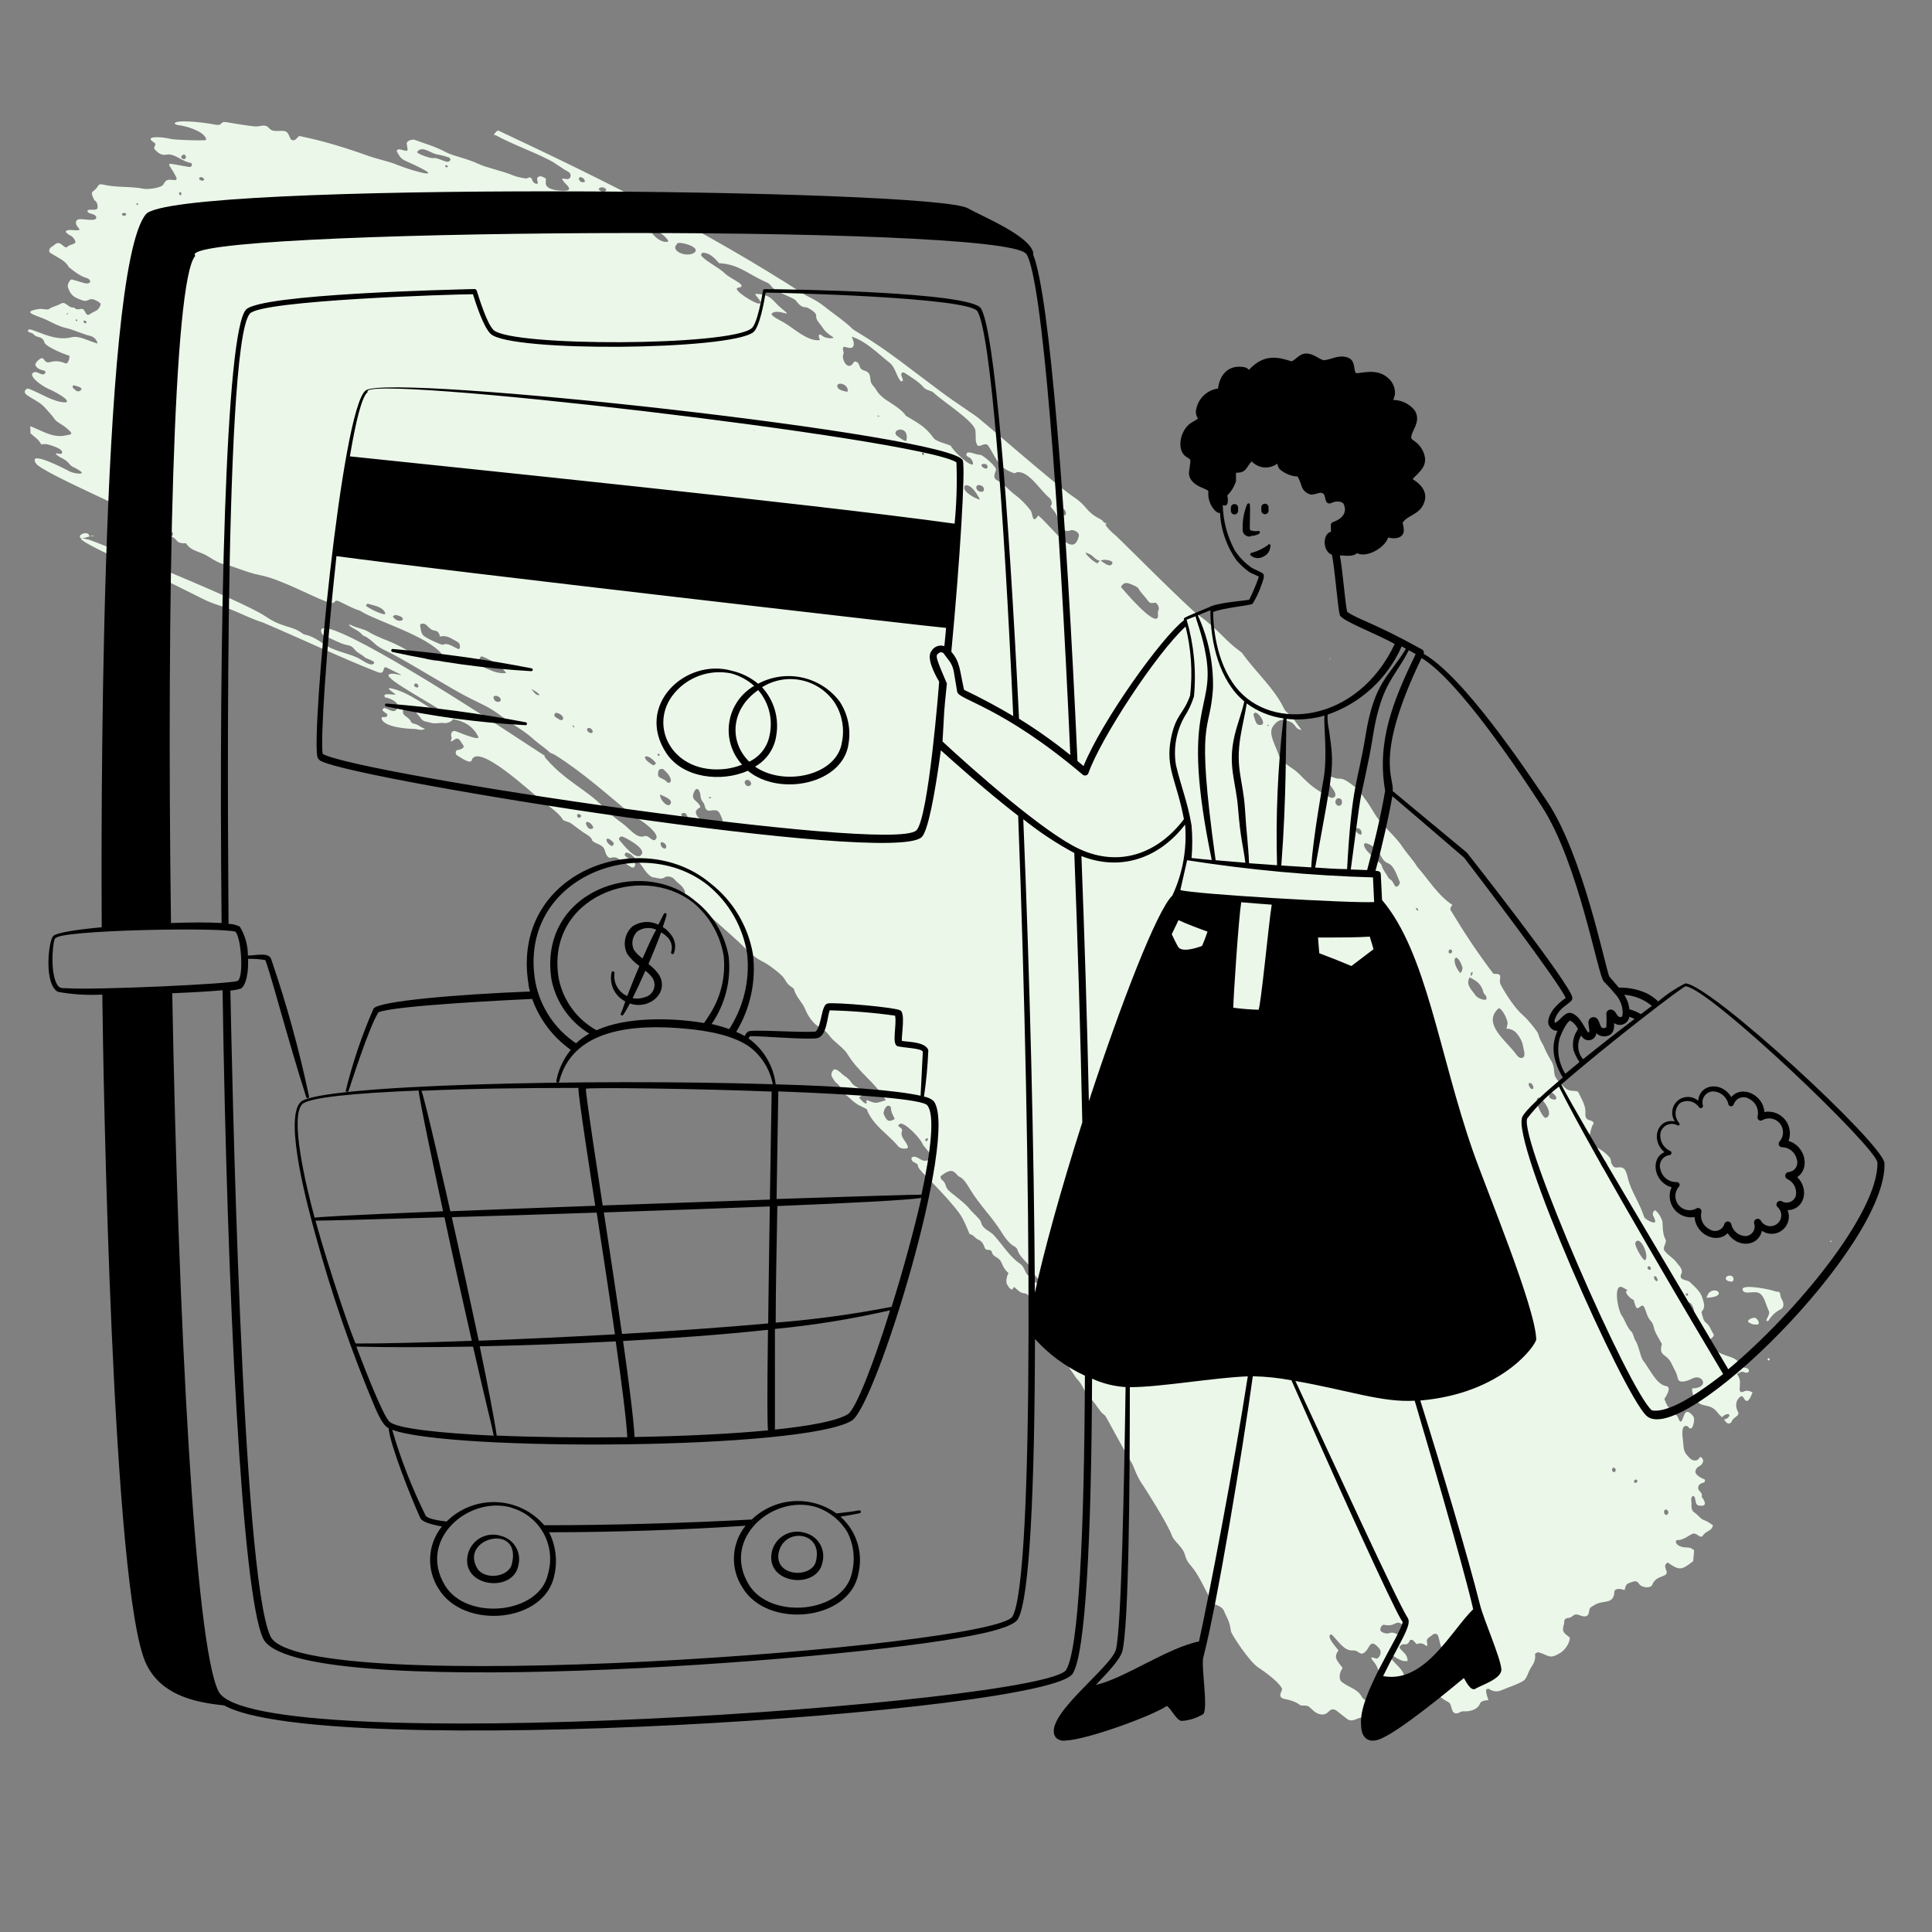 <svg width="250" height="250" viewBox="0 0 250 250" fill="none" xmlns="http://www.w3.org/2000/svg">
<rect x="0" y="0" width="250" height="250" fill="#808080" stroke="none"/>
<g clip-path="url(#clip0_6046_1367)">
<path fill-rule="evenodd" clip-rule="evenodd" d="M-16.913 98.793C-16.905 98.787 -16.922 98.784 -16.925 98.782C-16.929 98.778 -16.942 98.758 -16.948 98.768C-16.954 98.776 -16.918 98.799 -16.913 98.793Z" fill="#EBF7E9"/>
<path fill-rule="evenodd" clip-rule="evenodd" d="M-23.444 107.651C-23.441 107.642 -23.462 107.641 -23.464 107.641C-23.468 107.641 -23.477 107.637 -23.475 107.643C-23.475 107.65 -23.448 107.658 -23.444 107.651Z" fill="#EBF7E9"/>
<path fill-rule="evenodd" clip-rule="evenodd" d="M78.382 24.705C78.093 25.034 77.406 24.611 77.491 24.445C77.728 23.983 78.672 24.375 78.382 24.705ZM127.001 60.205C126.934 60 127.659 59.911 127.769 60.267C127.945 60.845 127.163 60.689 127.001 60.205ZM116.818 49.252C116.881 48.905 116.458 48.566 116.689 48.258C116.745 48.18 116.941 48.179 117.01 48.225C117.85 48.779 118.849 49.347 119.469 50.076C119.909 50.593 120.431 50.447 120.856 50.854C122.021 51.973 126.109 54.53 126.217 55.72C126.325 56.909 126.155 56.901 126.415 57.513C126.676 58.128 127.479 57.011 127.926 57.737C129.139 59.712 129.227 60.55 131.289 61.251C131.427 61.181 131.388 61.157 131.585 61.119C133.063 60.835 134.603 63.453 135.772 64.41C135.962 64.565 136.326 65.134 135.921 65.524C136.188 65.897 136.51 66.195 136.692 66.591C137.024 67.311 137.025 67.974 137.642 68.522C138.14 68.964 138.514 68.499 138.872 68.603C139.23 68.708 139.682 68.978 139.604 69.332C138.915 72.418 136.44 68.495 134.35 66.697C133.533 67.95 133.67 66.449 133.352 66.034C132.792 65.302 132.05 64.553 131.478 64.133C130.455 63.385 130.055 62.706 129.013 62.144C128.257 61.733 129 60.926 128.865 60.654C128.54 59.997 127.097 58.852 126.847 58.853C126.199 58.855 125.271 58.27 125.077 58.698C124.883 59.125 125.526 59.068 125.756 59.523C126.619 61.227 123.677 58.849 123.02 57.675C122.463 57.409 121.144 57.142 120.826 56.7C119.703 55.145 118.773 54.749 117.205 53.787C116.758 52.965 114.818 51.902 114.325 51.501C113.399 50.746 113.594 50.59 112.917 49.833C112.341 49.191 112.994 48.28 111.818 47.941C111.052 47.72 111.36 47.133 110.888 46.856C110.417 46.579 110.492 47.086 110.091 47.298C109.486 47.615 108.845 46.38 109.15 45.789C109.268 45.564 108.704 44.657 109.537 44.94C110.372 45.222 110.79 44.834 110.212 43.56C112.202 44.238 113.521 45.694 115.123 46.946C115.865 47.523 115.928 48.573 116.544 49.313C116.571 49.346 116.796 49.367 116.818 49.252ZM137.877 66.619C137.747 66.865 136.996 66.293 137.259 65.799C137.402 65.531 138.137 66.13 137.877 66.619ZM143.951 72.832C143.786 73.563 142.876 72.856 142.667 72.706C142.582 72.644 142.423 72.571 142.433 72.562C142.444 72.552 142.34 72.585 142.337 72.583C142.333 72.581 142.334 72.578 142.313 72.576C142.291 72.573 142.01 72.849 142.049 72.893C141.638 72.884 140.036 71.358 140.603 71.541C141.587 71.862 141.463 72.311 142.313 72.576C142.291 72.573 142.423 72.571 142.433 72.562C142.728 72.286 144.023 72.513 143.951 72.832ZM149.879 79.034C149.749 79.306 149.956 79.789 149.761 79.987C149.075 80.681 145.656 76.66 145.044 75.952C145.537 75.096 146.099 75.494 146.931 75.851C147.014 75.887 147.26 76.044 147.328 76.17C147.629 76.729 148.185 77.21 148.523 77.707C148.86 78.203 149.095 77.99 149.581 77.988C149.849 78.29 150.074 78.619 149.879 79.034ZM57.791 21.654C57.568 21.627 57.534 21.338 57.753 21.371C57.972 21.403 58.016 21.68 57.791 21.654ZM53.974 19.664C54.635 18.765 55.683 19.843 56.572 19.98C56.943 20.038 57.645 20.223 58.08 20.365C58.156 20.39 58.262 20.536 58.294 20.654C58.327 20.77 58.017 20.954 57.941 20.946C57.38 20.891 56.563 20.37 56.09 20.454C55.615 20.536 53.856 19.826 53.974 19.664ZM99.877 40.563C100.684 39.809 102.992 41.404 101.097 39.881C99.962 38.968 99.84 38.036 97.728 38.03C97.743 38.309 98.778 39.143 98.286 39.281C97.794 39.417 94.59 37.393 95.5 37.24C96.983 36.99 94.537 36.118 93.819 35.398C93.102 34.678 91.626 33.988 90.793 33.155C90.665 33.026 90.747 32.667 91.05 32.698C91.924 32.787 92.489 33.428 93.063 34.055C95.605 34.199 96.725 35.431 99.028 36.463C99.2 36.539 99.493 36.627 99.718 36.931C100.378 37.82 101.711 38.121 102.837 38.754C103.03 38.862 103.499 39.8 104.253 39.751C104.445 39.738 105.624 40.391 105.601 40.781C105.563 41.436 106.063 41.829 106.263 42.136C106.796 42.95 107.031 43.098 107.796 43.633C108.083 43.833 106.846 43.851 106.406 43.45C106.117 43.191 105.724 43.161 106.108 44.01C104.465 44.242 102.598 42.344 101.234 41.617C101.114 41.553 99.609 40.814 99.877 40.563ZM87.37 31.998C87.373 31.764 87.606 31.643 87.65 31.472C88.214 31.252 90.605 31.997 89.907 32.637C89.212 33.276 87.359 32.803 87.37 31.998ZM84.264 29.714C85.042 29.495 86.752 31.18 86.439 31.268C85.353 31.575 83.889 29.82 84.264 29.714ZM75.091 23.475C74.482 22.77 75.545 22.743 75.687 23.441C75.728 23.638 75.207 23.609 75.091 23.475ZM162.858 93.795C162.484 93.723 162.347 92.92 162.194 92.502C162.165 92.426 162.385 92.156 162.524 92.217C163.143 92.488 164.052 94.026 162.858 93.795ZM164.123 93.821C164.235 94.003 164.009 93.974 163.974 93.869C163.939 93.764 164.081 93.754 164.123 93.821ZM126.786 64.602C126.896 64.811 125.101 64.027 124.803 63.297C124.785 63.253 124.69 62.795 125.02 62.789C125.666 62.778 126.294 63.663 126.786 64.602ZM119.347 58.585C119.507 58.483 119.674 58.746 119.532 58.857C119.391 58.967 119.187 58.686 119.347 58.585ZM115.951 56.273C115.424 55.465 117.7 55.007 117.289 57.007C117.232 57.29 116.039 56.407 115.951 56.273ZM113.552 53.774C113.692 53.773 113.714 53.773 113.785 53.893C113.612 53.929 113.594 53.948 113.552 53.774ZM127.313 63.425C127.22 63.868 126.218 63.604 126.346 62.974C126.433 62.551 127.442 62.806 127.313 63.425ZM108.397 50.149C108.02 49.321 109.803 49.55 109.698 50.642C109.686 50.76 108.574 50.537 108.397 50.149ZM178.118 109.905C178.782 110.553 178.689 111.332 179.642 111.723C180.416 112.041 180.762 113.305 181.132 114.137C181.225 114.346 180.755 115.011 180.502 114.62C180.249 114.227 180.242 114.023 179.89 113.791C179.787 113.724 179.686 113.658 179.645 113.569C179.407 113.055 178.944 112.6 178.819 112.068C178.696 111.537 177.976 111.353 177.764 111.061C177.333 110.471 176.65 110.032 176.518 109.429C176.332 108.584 178.003 109.685 178.118 109.905ZM175.76 107.173C176.362 107.397 176.195 108.07 176.066 108.021C175.186 107.682 175.395 107.038 175.76 107.173ZM173.169 103.297C173.877 103.233 173.773 104.493 173.099 104.234C172.657 104.066 172.725 103.336 173.169 103.297ZM183.528 117.839C183.26 117.764 183.263 117.749 183.215 117.471C183.471 117.557 183.491 117.573 183.528 117.839ZM190.47 126.16C190.451 126.179 190.297 126.372 190.312 126.339C190.326 126.305 190.203 126.476 190.206 126.452C190.211 126.428 190.168 126.504 190.174 126.482C191.096 126.923 191.687 127.339 191.957 128.411C192.023 128.673 192.335 128.733 192.36 129.183C192.385 129.632 191.201 129.2 190.946 128.818C190.435 128.06 189.616 127.425 190.173 126.469C190.185 126.45 190.203 126.476 190.206 126.452C190.211 126.428 190.297 126.372 190.312 126.339C190.366 126.219 190.238 125.913 190.43 125.795C190.624 125.677 190.561 126.078 190.47 126.16ZM196.289 133.746C196.645 134.161 196.995 134.826 197.052 135.226C197.13 135.779 197.48 136.625 197.068 136.844C196.659 137.064 196.319 136.62 196.137 136.364C194.941 134.7 191.773 132.486 193.865 130.518C194.222 130.182 195.217 132.056 195.065 132.536C195.041 132.615 194.999 132.999 194.905 133.105C195.49 133.111 195.932 133.331 196.289 133.746ZM207.875 151.262C207.669 151.584 207.061 150.709 207.054 150.267C207.04 149.385 208.324 150.563 207.875 151.262ZM200.626 142.123C200.21 141.892 200.596 141.152 201.001 141.501C201.656 142.065 201.424 142.564 200.626 142.123ZM189.234 125.146C189.299 125.335 189.076 126.072 188.888 125.839C187.624 124.276 188.407 122.803 189.234 125.146ZM187.759 122.878C188.042 123.014 187.889 123.467 187.549 123.35C187.333 123.276 187.475 122.742 187.759 122.878ZM218.371 167.642C218.218 167.791 218.071 167.496 218.163 167.43C218.254 167.366 218.383 167.337 218.417 167.364C218.455 167.392 218.432 167.585 218.371 167.642ZM198.187 140.905C197.937 140.801 197.626 140.185 197.924 140.136C198.357 140.064 198.64 141.089 198.187 140.905ZM219.079 170.265C218.388 170.136 218.102 168.375 218.573 168.531C219.195 168.739 219.417 170.327 219.079 170.265ZM212.881 163.058C212.655 163.247 211.434 161.156 211.621 160.792C212.188 159.685 213.489 162.544 212.881 163.058ZM213.597 164.246C213.513 164.449 213.088 164.247 213.217 163.928C213.295 163.733 213.731 163.928 213.597 164.246ZM214.515 165.661C214.531 165.723 214.39 165.833 214.288 165.749C213.702 165.277 214.259 164.675 214.515 165.661ZM198.927 142.701C198.927 142.661 198.699 142.02 199.145 142.041C199.591 142.061 201.199 144.264 200.035 144.643C199.691 144.756 198.921 143.134 198.927 142.701ZM23.878 20.584C23.514 20.62 23.407 20.347 23.471 20.209C23.536 20.07 23.703 20.079 23.76 19.981C24.228 20.112 24.058 20.568 23.878 20.584ZM97.573 55.785C97.536 55.806 97.42 55.746 97.492 55.727C97.564 55.708 97.596 55.769 97.573 55.785ZM26.432 23.231C26.234 23.468 26.103 23.4 25.819 23.247C25.797 23.235 25.743 23.033 25.795 22.999C26.047 22.83 26.323 22.972 26.432 23.231ZM23.191 24.912C23.206 24.857 23.385 24.876 23.432 24.874C23.612 25.48 23.079 25.306 23.191 24.912ZM17.859 26.376C17.895 26.584 17.724 26.553 17.617 26.427C17.692 26.342 17.823 26.169 17.859 26.376ZM16.288 27.63C16.46 27.761 16.108 28.068 15.824 27.839C15.636 27.69 16.004 27.413 16.288 27.63ZM215.844 195.536C216.031 195.826 215.633 196.229 215.421 195.928C215.139 195.53 215.536 195.055 215.844 195.536ZM211.513 191.848C211.316 191.767 211.517 191.335 211.767 191.478C212.015 191.618 211.82 191.975 211.513 191.848ZM209.002 190.425C208.871 190.63 208.402 190.347 208.676 189.967C208.81 189.781 209.238 190.051 209.002 190.425ZM8.676 40.717C8.615 40.577 8.603 40.576 8.747 40.518C8.842 40.626 8.789 40.636 8.676 40.717ZM11.037 41.838C10.87 41.857 10.738 41.542 10.83 41.508C11.139 41.393 11.351 41.8 11.037 41.838ZM9.995 41.514C9.797 41.621 9.729 41.371 9.857 41.334C9.983 41.295 10.042 41.487 9.995 41.514ZM10.371 50.125C10.454 50.179 10.583 50.336 10.566 50.358C10.191 50.866 9.878 50.624 9.454 50.209C9.37 50.127 9.336 49.781 9.678 49.884C9.738 49.903 10.287 50.071 10.371 50.125ZM97.123 101.59C96.751 102.006 96.12 101.376 96.453 101.02C96.786 100.663 97.417 101.259 97.123 101.59ZM85.356 97.698C85.343 97.843 85.214 97.835 85.15 97.772C85.084 97.709 85.115 97.602 85.069 97.533C85.206 97.531 85.371 97.553 85.356 97.698ZM92.01 103.263C91.661 103.373 91.541 103.106 91.997 103.146C92.005 103.146 92.025 103.258 92.01 103.263ZM91.927 104.896C92.948 104.742 93.004 104.887 93.461 105.991C93.577 106.27 93.576 107.235 93.033 107.07C92.488 106.903 92.096 106.583 91.502 106.643C91.407 106.652 91.268 106.601 91.219 106.532C90.841 106 90.228 105.918 90.053 105.23C89.955 104.841 90.34 104.621 90.641 104.435C90.299 103.479 89.264 103.63 89.848 102.397C89.915 102.257 90.202 101.872 90.423 102.242C90.808 102.885 90.439 103.178 91.034 103.897C91.264 104.173 91.15 105.014 91.927 104.896ZM74.339 94.084C74.342 94.087 74.269 94.142 74.26 94.133C73.93 93.856 74.135 93.703 74.339 94.084ZM71.75 92.681C71.674 92.63 71.797 92.245 71.895 92.24C72.333 92.213 73.035 92.7 72.841 93.064C72.646 93.427 71.986 92.846 71.75 92.681ZM86.794 103.96C86.467 104.75 85.251 103.34 85.441 102.807C85.77 103.013 87.037 103.376 86.794 103.96ZM89.001 105.761C89.051 105.855 88.797 105.995 88.728 105.99C88.412 105.972 87.988 105.351 88.231 105.261C88.782 105.055 88.789 105.353 89.001 105.761ZM90.033 106.809C90.011 106.788 89.987 106.768 89.964 106.746C90.061 106.708 90.058 106.709 90.033 106.809ZM62.27 84.941C62.417 84.824 64.893 86.153 65.05 86.547C65.06 86.574 65.454 86.96 65.48 87.086C64.362 87.241 63.402 86.684 62.255 86.206C62.129 86.153 61.737 85.363 62.27 84.941ZM54.723 82.156C54.45 81.804 54.45 81.444 54.37 81.015C54.29 80.586 54.927 80.626 55.197 80.897C55.468 81.169 55.791 81.557 56.243 81.6C56.695 81.644 56.858 81.986 56.929 82.372C57.876 82.139 58.428 82.671 59.195 83.061C59.564 83.249 59.538 83.72 59.493 83.883C59.362 84.341 58.147 82.991 57.294 83.432C57.166 83.498 54.844 82.465 54.723 82.156ZM50.83 79.779C50.911 79.721 51.08 79.555 51.175 79.573C53.13 79.942 51.617 80.956 50.83 79.779ZM47.364 78.379C47.346 78.349 47.507 78.09 47.594 78.117C48.383 78.363 49.576 78.514 49.848 79.347C50.019 79.877 47.512 78.633 47.364 78.379ZM68.712 89.192C68.955 89.168 70.179 90.006 69.677 89.956C69.177 89.904 69.081 89.415 68.712 89.192ZM76.113 94.213C76.45 94.088 76.904 94.668 76.591 94.831C76.279 94.994 75.672 94.375 76.113 94.213ZM85.22 99.717C85.283 99.486 85.734 99.447 85.838 99.542C86.329 99.989 86.665 100.341 86.795 100.86C86.856 101.102 86.738 101.225 86.634 101.277C86.529 101.331 86.379 101.264 86.344 101.224C85.66 100.463 84.9 100.89 85.22 99.717ZM84.809 98.648C84.968 98.835 84.616 99.075 84.499 99.007C82.612 97.907 83.647 97.283 84.809 98.648ZM18.749 65.388C18.624 65.124 19.073 65.039 19.182 65.354C19.249 65.546 18.872 65.652 18.749 65.388ZM17.809 64.752C17.935 64.715 18.122 64.973 17.84 64.96C17.773 64.957 17.683 64.788 17.809 64.752ZM64.783 90.451C64.959 90.925 63.917 91.052 63.862 90.22C63.843 89.931 64.607 89.975 64.783 90.451ZM181.266 211.089C181.053 211.547 180.93 211.562 180.63 211.402C179.798 210.967 179.798 211.712 178.795 211.163C178.338 210.913 178.836 210.191 179.069 210.242C180.782 210.616 180.536 209.307 181.722 210.456C182.04 210.763 181.34 210.934 181.266 211.089ZM85.489 109.099C85.552 108.727 86.433 109.266 86.173 109.712C85.993 110.019 85.409 109.56 85.489 109.099ZM83.035 110.549C82.364 111.536 80.675 109.314 80.156 108.717C79.953 108.486 80.305 108.154 80.559 108.258C81.261 108.544 83.545 109.798 83.035 110.549ZM75.16 105.684C74.984 105.959 74.645 105.808 74.684 105.485C74.722 105.16 75.335 105.409 75.16 105.684ZM76.747 106.995C76.88 107.282 76.291 107.357 76.122 107.139C75.312 106.109 76.356 106.154 76.747 106.995ZM79.413 109.073C79.447 109.11 79.388 109.273 79.347 109.346C79.308 109.421 79.213 109.511 79.1 109.45C78.139 108.932 78.339 107.865 79.413 109.073ZM73.173 103.838C73.38 103.892 73.464 103.864 73.484 104.075C73.277 104.022 73.196 104.047 73.173 103.838ZM120.078 147.395C120.076 147.62 119.782 147.798 119.736 147.563C119.689 147.326 120.077 147.171 120.078 147.395ZM115.777 144.795C115.001 145.268 114.725 145.048 114.344 144.136C114.253 143.922 114.672 142.744 115.184 143.163C115.263 143.228 115.294 143.339 115.295 143.423C115.298 143.959 115.586 144.313 115.777 144.795ZM125.473 153.812C126.848 156.074 128.352 157.412 129.711 159.622C130.03 160.137 130.65 160.999 131.325 161.324C131.486 161.402 131.642 161.623 131.689 161.796C131.918 162.667 133.21 163.592 133.482 164.181C133.944 165.175 133.947 165.036 134.55 165.716C134.668 165.849 134.499 166.298 134.173 166.077C133.7 165.755 133.52 165.44 132.958 164.956C132.611 164.658 132.571 163.908 131.969 163.505C130.641 162.619 129.728 161.045 128.54 159.767C128.069 159.261 127.136 159.088 126.92 158.081C126.854 157.776 125.778 156.846 125.494 156.468C124.991 155.795 123.414 154.603 123.01 154.281C122.071 153.536 122.651 153.237 121.818 152.617C121.746 152.563 121.717 152.318 121.699 152.207C122.224 151.835 122.901 151.263 123.478 151.66C123.751 151.849 123.914 152.175 124.146 152.269C124.758 152.52 125.258 153.459 125.473 153.812ZM134.892 167.045C134.606 167.32 134.352 166.879 134.574 166.656C134.927 166.301 135.177 166.772 134.892 167.045ZM120.926 150.875C121.048 150.843 121.047 150.841 120.992 150.954C120.97 150.926 120.949 150.901 120.926 150.875ZM53.69 88.483C53.849 88.343 54.177 88.543 54.138 88.843C54.101 89.145 53.311 88.814 53.69 88.483ZM64.475 16.891C64.102 17.03 64.114 17.206 63.88 17.449C63.974 17.469 64.112 17.478 64.188 17.52C66.468 18.756 68.802 19.53 71.149 20.742C71.906 21.134 72.726 21.797 73.606 22.28C73.957 22.472 73.944 23.234 73.326 23.171C72.708 23.108 72.519 22.945 73.017 23.592C73.153 23.77 74.281 24.628 73.123 24.682C72.641 24.705 70.939 24.65 70.67 23.934C70.552 23.624 70.666 23.412 70.629 23.111C70.437 22.964 70.051 22.764 69.822 22.82C69.05 23.007 70.033 23.971 69.304 23.753C68.766 23.594 68.927 22.9 68.509 22.963C68.36 22.987 68.153 23.117 67.989 23.09C67.467 23.004 66.82 22.879 66.357 22.681C65.074 22.131 62.935 21.703 61.874 21.191C60.55 20.552 58.638 20.171 57.813 19.745C56.053 18.836 55.264 18.696 53.721 18.116C53.294 17.956 52.577 18.258 52.63 18.582C52.829 19.802 52.858 19.56 51.69 19.32C51.561 19.295 51.266 19.447 51.352 19.6C51.948 20.654 51.917 20.562 53.227 21.16C58.143 23.401 53.556 22.222 51.305 21.292C50.351 20.898 48.762 20.568 47.598 20.151C44.73 19.121 41.722 18.193 38.703 17.594C38.543 17.756 38.393 17.911 38.224 18.067C38.054 18.223 37.68 18.134 37.601 17.975C37.24 17.246 37.262 16.918 36.4 16.929C35.726 16.935 35.223 17.08 34.766 16.532C34.309 15.983 33.592 16.422 32.989 16.361C31.807 16.241 30.393 15.988 29.338 15.814C28.283 15.639 29.033 16.405 27.615 16.085C27.152 15.982 23.827 15.493 22.789 15.811C22.769 15.818 22.561 15.935 22.598 16.004C22.702 16.064 22.9 16.173 23.02 16.186C24.049 16.291 26.262 16.927 26.65 17.903C26.738 18.128 26.518 18.152 26.49 18.153C25.513 18.194 22.614 18.108 22.073 17.973C20.954 17.691 18.644 17.557 19.809 18.351C20.098 18.549 20.199 18.606 20 18.962C19.96 19.032 19.93 19.21 19.946 19.228C20.408 19.796 20.906 20.148 21.539 20.013C22.572 19.79 23.498 20.893 24.712 21.088C24.884 21.115 24.922 21.684 24.446 21.604C20.906 21.017 21.743 20.811 22.772 22.866C22.85 23.02 22.881 23.047 22.843 23.158C22.807 23.271 22.795 23.295 22.62 23.3C21.957 23.319 21.582 23.002 21.138 23.87C20.909 24.322 19.142 24.529 18.651 24.433C16.773 24.063 15.015 24.312 13.23 23.861C12.978 23.798 12.796 23.867 12.687 24.053C12.098 25.061 11.514 24.497 12.2 25.888C12.551 26.125 12.665 26.461 12.619 26.887C12.572 27.313 11.707 27.034 11.384 27.187C11.314 27.221 11.292 27.357 11.364 27.438C11.634 27.745 12.315 27.636 12.447 28.078C12.635 28.712 10.947 28.347 10.42 28.354C9.675 28.363 9.669 28.978 10.16 29.492C10.77 30.13 8.904 29.525 8.546 29.89C8.516 29.921 8.518 30.034 8.531 30.046C8.636 30.138 8.938 30.417 9.014 30.436C9.411 30.538 9.983 31.318 9.659 31.482C9.138 31.751 9.049 31.642 8.65 31.977C8.593 32.025 8.601 32.068 8.329 31.914C8.058 31.759 7.625 31.101 7.032 31.696C6.843 31.886 6.384 31.987 6.365 32.446C6.355 32.686 6.635 32.792 6.715 32.845C7.492 33.356 8.498 33.727 8.892 34.555C9.636 35.143 10.313 35.715 11.243 35.987C11.809 36.153 11.887 36.814 10.983 36.654C10.944 36.647 9.731 36.278 9.365 36.175C8.999 36.074 8.712 36.913 8.765 37.087C9.146 38.334 9.715 38.53 10.718 38.882C11.271 39.077 11.501 38.67 11.891 38.707C12.281 38.743 13.108 39.188 13.028 39.409C12.699 40.312 12.341 40.163 11.725 40.596C10.902 41.174 11.206 39.789 10.392 39.986C10.05 40.069 9.833 40.056 9.57 39.788C8.846 39.917 8.505 38.91 7.868 39.294C7.374 39.59 6.869 39.626 6.317 40.004C6.124 40.134 5.441 39.932 5.139 39.975C2.428 40.352 4.893 40.845 5.992 41.379C6.825 41.785 7.698 42.259 8.516 42.439C9.519 42.661 10.947 43.325 11.649 43.46C12.425 43.611 12.707 44.479 12.57 44.441C11.52 44.147 10.216 43.399 9.292 43.634C7.633 44.055 6.159 43.435 4.672 42.881C4.456 42.799 3.827 42.53 3.692 42.67C3.36 43.011 4.143 43.032 4.273 43.191C4.821 43.866 5.453 43.344 5.77 44.352C5.914 44.808 8.085 45.783 8.935 46.015C9.106 46.062 8.848 47.176 8.472 47.017C7.561 46.633 6.98 46.721 6.439 46.86C5.575 47.083 5.814 45.934 5.078 46.511C4.829 46.709 4.615 46.9 4.564 47.232C4.827 47.782 5.286 47.832 5.674 47.949C6.062 48.065 5.822 48.386 5.672 48.425C5.193 48.551 4.805 47.933 4.307 48.219C3.562 48.647 5.572 50.037 6.242 50.303C6.765 50.51 8.125 51.233 8.533 51.668C8.723 51.872 8.721 52.075 8.44 52.068C6.91 52.035 5.303 50.9 3.705 50.298C3.44 50.196 2.845 50.684 3.505 51.135C4.518 51.827 5.267 52.062 6.028 52.987C6.335 53.362 6.736 53.719 6.999 54.148C7.261 54.576 7.972 54.899 8.265 55.127C9.801 56.322 9.195 56.175 8.502 56.341C6.825 56.743 5.238 55.615 3.909 55.15C3.946 55.463 3.929 55.761 3.945 56.068C4.45 56.555 5.022 56.846 5.34 57.511C5.887 57.392 6.297 57.514 6.8 57.694C7.303 57.876 8.064 58.155 8.039 58.548C8.015 58.941 7.353 58.566 7.186 58.706C7.707 59.277 8.36 59.3 8.876 59.918C9.389 60.537 9.391 60.294 10.325 60.911C11.257 61.529 9.466 61.276 8.952 60.972C8.738 60.846 3.451 58.072 4.654 59.969C5.402 61.148 18.502 66.737 19.263 67.391C21.67 69.461 16.189 66.835 16.497 67.135C16.169 67.426 16.832 68.196 16.934 68.466C17.669 68.823 18.065 69.005 18.861 68.754C19.324 68.608 19.895 68.668 20.258 68.857C20.849 69.167 21.226 69.294 21.835 69.356C21.899 69.177 21.988 68.768 22.255 68.867C22.52 68.966 22.297 69.331 22.178 69.488C22.536 69.501 22.723 69.813 23.007 70.095C23.152 70.24 23.753 70.37 24.046 70.273C24.695 71.288 25.559 71.267 26.671 71.85C27.152 72.101 28.126 72.806 28.775 72.952C30.588 73.358 31.73 74.043 33.673 74.43C36.371 74.968 40 77.024 42.36 77.9C43.586 78.356 43.093 77.452 43.895 77.825C44.868 78.275 45.513 78.683 46.517 79.004C46.688 79.058 46.775 79.146 46.974 79.257C49.556 80.684 56.573 82.73 57.604 85.334C55.463 86.067 52.974 84.162 50.994 83.259C50.275 82.93 48.575 82.327 47.722 81.779C47.036 81.34 46.096 81.271 45.381 80.86C45.325 80.828 45.195 80.863 45.131 80.873C45.65 81.395 46.359 81.501 46.853 82.126C46.902 82.187 47.046 82.271 47.126 82.3C47.588 82.462 48.257 83.063 48.534 83.333C49.075 83.861 50.214 84.328 50.687 84.578C53.667 86.157 58.619 89.291 60.912 90.403C63.684 91.75 63.635 91.762 65.561 93.153C66.858 94.088 67.915 94.612 69.204 95.8C69.62 96.183 70.582 96.807 71.089 97.321C71.237 97.471 71.578 97.538 71.8 97.677C75.492 99.986 78.772 102.99 82.174 105.764C82.891 105.999 85.324 107.79 84.915 108.498C84.505 109.205 83.999 107.993 83.406 108.196C82.368 108.55 81.575 107.302 80.484 106.498C80.007 106.148 79.111 105.534 78.145 104.502C76.006 102.222 73.319 101.193 70.744 98.266C69.775 97.163 71.862 98.723 68.475 96.485C54.148 87.014 40.424 78.892 41.626 81.922C41.718 82.158 41.917 82.252 42.041 82.301C42.963 82.674 44.141 83.342 44.946 83.476C45.751 83.608 45.757 84.038 46.274 84.412C46.57 84.626 46.982 84.832 47.188 85.05C47.395 85.267 48.78 85.549 48.337 85.899C47.893 86.249 46.852 85.384 46.189 85.076C44.957 84.501 43.081 84.219 41.826 83.292C41.248 82.864 40.405 82.349 39.629 82.156C39.48 82.119 39.326 82.111 39.172 81.994C37.666 80.859 36.668 81.329 34.35 79.756C31.231 77.64 12.127 69.997 11.531 69.841C7.109 68.695 18.16 73.704 18.902 73.875C18.984 73.894 25.241 76.972 26.246 77.492C27.688 78.24 28.733 78.377 30.273 79.025C31.146 79.394 32.902 80.222 33.999 80.546C38.859 82.601 44.181 85.141 48.848 86.965C49.997 87.413 49.359 86.058 50.056 86.398C53.766 88.209 50.964 86.806 50.315 87.287C49.579 87.832 57.046 91.609 57.791 92.501C57.991 92.741 57.644 92.832 57.599 92.807C55.553 91.661 52.81 89.479 50.586 89.07C49.696 88.907 51.268 89.838 51.183 89.874C50.926 89.927 49.804 89.687 49.744 89.98C49.729 90.05 49.808 90.237 49.842 90.242C50.52 90.342 51.893 90.955 51.354 91.75C50.943 92.361 50.335 91.748 49.788 91.621C49.673 91.595 49.38 91.811 49.542 91.974C49.705 92.136 49.881 92.238 50.047 92.356C50.212 92.473 50.067 92.712 50.009 92.748C49.833 92.858 49.307 92.668 49.378 92.984C49.632 94.103 52.797 94.308 53.322 94.312C54.24 94.323 54.473 94.614 54.998 94.293C54.415 94.149 54.099 93.706 53.514 93.635C53.393 93.621 53.193 93.459 53.162 93.371C52.922 92.706 51.925 92.676 52.182 91.885C52.378 91.281 53.384 91.394 53.693 91.963C53.919 92.38 54.219 92.564 54.495 92.989C54.77 93.415 55.26 93.374 55.776 93.536C56.292 93.698 56.861 93.484 57.511 93.565C57.851 93.607 58.371 93.417 58.638 93.066C60.108 93.307 61.238 94.036 61.871 95.297C62.232 96.019 59.29 94.694 58.874 94.594C58.459 94.495 58.263 95.005 58.442 95.454C58.509 95.62 58.22 95.796 58.428 95.963C59.394 95.204 59.383 95.664 59.956 96.465C60.183 96.786 59.569 97.006 59.207 97.055C58.848 97.103 58.98 97.643 59.081 97.7C59.448 97.906 60.85 98.954 61.029 98.388C61.793 95.995 68.741 102.556 70.001 103.534C70.321 103.783 72.381 105.198 72.769 105.986C72.906 106.263 73.561 106.312 73.896 106.544C74.386 106.882 74.999 107.386 75.563 107.76C75.986 108.041 76.509 108.253 76.656 108.807C77.141 109.246 77.894 109.228 78.2 109.877C78.317 110.124 78.367 110.691 78.782 110.966C79.012 111.119 79.345 110.786 79.878 111.034C79.957 111.072 81.337 112.015 81.639 112.185C82.188 112.493 82.343 111.733 82.048 111.508C81.589 111.158 81.219 111.127 80.848 110.685C80.804 110.632 80.9 110.317 81.017 110.325C81.707 110.374 82.064 111.016 82.494 111.407C83.295 112.137 83.452 112.981 84.396 113.511C85.04 113.561 85.567 113.913 86.125 113.455C86.558 113.356 87.009 113.483 87.264 113.779C87.788 114.386 88.392 114.597 88.647 115.396C88.746 115.703 88.192 115.409 89.228 116.231C89.376 116.348 95.39 121.653 95.946 122.224C97.269 123.579 97.653 123.894 98.88 124.532C99.658 124.937 101.212 126.163 101.47 126.606C102.028 127.569 102.051 127.398 102.715 127.932C102.994 129.059 103.797 129.609 104.21 130.633C104.58 131.542 105.298 132.554 106.105 132.95C107.024 133.402 107.289 134.101 107.892 134.64C108.495 135.179 109.322 135.84 109.628 136.348C111.097 138.778 113.161 139.969 114.629 142.363C113.314 142.755 113.444 142.864 112.181 142.356C112.124 142.333 112.08 142.506 112.119 142.564C112.158 142.621 112.18 142.666 112.151 142.713C111.95 143.041 111.291 142.156 111.16 142.024C112.728 140.98 110.691 140.992 110.123 140.022C109.945 139.718 109.739 139.602 109.498 139.362C109.053 139.184 108.196 138.007 107.806 138.488C107.643 138.689 107.503 139.013 107.642 139.299C107.78 139.585 108.031 139.991 108.234 140.136C108.89 140.599 108.872 141.294 109.407 141.658C110.084 142.122 110.28 142.535 111.086 142.977C111.273 143.079 111.895 143.381 112.153 143.52C112.9 145.577 114.918 146.752 116.237 148.343C116.562 148.735 117.585 148.706 117.488 148.402C117.209 147.546 116.441 147.186 116.716 146.327C116.866 145.853 115.866 145.825 116.411 145.442C116.958 145.062 118.989 147.19 119.313 147.903C119.563 148.456 120.235 148.962 120.517 149.633C120.702 150.075 119.777 150.254 119.524 150.193C118.991 150.067 118.48 149.432 118.007 149.775C117.891 149.858 117.914 150.208 118.243 150.375C119.317 150.925 118.151 150.464 119.46 151.824C120.143 152.533 123.702 156.065 124.533 157.624C124.958 158.421 125.153 158.959 125.468 159.694C125.983 159.76 126.136 160.215 126.59 160.409C127.044 160.604 127.266 160.969 127.402 161.406C127.597 162.028 128.209 161.455 128.358 162.064C128.506 162.672 129.238 162.64 129.534 163.275C129.832 163.91 129.939 164.231 130.502 164.742C130.249 165.149 130.124 165.907 130.324 166.216C130.631 166.695 130.543 166.669 130.935 166.856C130.94 166.859 130.82 166.882 130.856 166.913C130.89 166.944 130.919 166.93 130.964 166.859C131.008 166.786 131.181 166.624 131.236 166.527C131.674 166.908 132.008 167.339 132.621 167.365C132.75 167.372 132.964 167.513 132.999 167.552C133.829 168.473 134.71 169.096 134.216 170.139C134.119 170.345 134.159 170.505 134.21 170.587C134.786 171.498 134.541 172.165 135.474 172.863C135.693 173.027 136.209 172.902 136.476 172.805C136.422 172.981 136.315 173.23 136.271 173.394C136.225 173.558 136.35 173.728 136.492 173.682C136.979 173.521 137.285 173.202 137.707 173.716C137.992 174.065 137.947 174.644 137.643 175.003C137.384 175.202 137.128 175.118 137.482 175.695C137.514 175.747 139.251 178.31 139.27 178.33C140.071 179.111 140.169 179.822 140.651 180.366C141.398 181.208 141.804 181.803 142.432 182.651C142.659 182.958 142.936 183.021 143.15 183.41C144.249 185.39 145.146 187.11 146.473 189.362C146.781 189.884 147.01 190.966 147.991 192.335C148.177 192.594 151.162 197.295 151.626 198.667C151.898 199.474 153.073 200.164 153.338 201.218C153.431 201.589 153.576 202.011 154.094 202.595C155.106 203.737 155.917 205.657 156.799 207.239C157.096 207.771 158.096 207.664 158.426 208.542C158.695 209.259 159.103 209.677 159.285 211.076C159.34 211.486 161.603 214.92 162.747 215.722C162.999 215.899 165.294 217.376 165.883 218.48C166.033 218.761 165.07 219.667 166.333 219.867C166.846 219.948 167.76 220.236 168.232 220.638C168.284 220.683 168.446 220.696 168.536 220.697C169.458 220.7 169.253 220.777 170.044 221.441C170.391 221.733 171.221 222.134 171.808 221.582C172.203 221.209 172.477 220.945 173.161 221.527C173.367 221.703 173.957 222.146 174.274 222.402C174.847 222.866 175.408 222.463 175.884 222.311C176.623 222.076 176.813 222.873 177.517 222.801C178.034 222.748 179.519 223.339 179.719 222.822C179.919 222.303 178.96 222.164 178.742 221.755C178.524 221.346 178.801 221.081 179.233 220.958C178.412 220.661 177.652 220.267 176.807 220.031C176.525 219.951 176.337 219.809 176.198 219.549C175.632 218.496 174.592 218.407 173.629 217.643C173.155 217.266 173.344 216.37 173.734 215.842C173.002 214.822 172.509 214.517 173.204 213.554C172.884 213.166 172.068 212.249 172.038 211.766C172.024 211.532 172.24 211.444 172.314 211.514C173.162 212.297 173.867 213.651 175.097 213.57C175.856 213.518 175.956 214.348 176.624 213.785C177.292 213.22 177.255 211.904 178.469 213.306C178.754 213.637 178.678 214.118 178.422 214.437C178.064 214.888 177.841 214.358 177.436 214.499C177.475 214.731 177.727 214.982 177.844 215.134C178.394 215.842 178.31 216.409 179.071 217.019C179.569 217.419 179.804 218.209 180.751 217.787C180.971 217.689 181.688 218.161 181.752 217.482C181.887 216.011 180.46 215.457 179.803 214.286C179.979 214.298 180.071 214.167 180.265 214.271C180.854 214.592 181.419 215.079 182.155 214.92C182.093 214.08 181.72 213.944 181.172 213.342C180.924 213.069 181.392 212.686 181.801 212.766C182.018 212.809 182.283 212.647 182.358 212.398C182.432 212.149 182.704 212.136 182.867 212.27C183.029 212.405 183.147 212.591 183.288 212.74C183.795 212.592 184.064 212.598 184.522 212.946C184.673 213.061 184.743 212.916 184.668 212.598C184.512 211.941 184.933 211.934 185.437 211.493C185.589 211.361 185.984 211.375 186.087 211.653C186.244 212.07 186.316 212.742 186.5 213.104C186.683 213.466 187.028 213.502 187.321 213.298C187.837 212.932 188.59 212.667 188.937 213.409C189.283 214.149 189.059 214.514 189.115 215.433C189.171 216.351 189.105 216.762 188.042 217.501C187.394 217.951 186.246 217.21 185.609 216.518C185.503 216.404 185.011 216.646 185.038 216.818C185.15 217.537 185.276 218.119 185.414 218.792C186.065 219.353 186.611 219.839 187.4 220.237C188 220.539 187.648 221.815 188.542 221.702C188.878 221.66 188.965 221.406 189.525 221.445C190.086 221.485 191.235 221.254 191.504 220.446C191.63 220.071 192.227 220.021 192.6 219.999C192.466 219.559 192.32 219.22 192.289 218.752C192.28 218.634 192.506 218.46 192.62 218.529C193.296 218.932 193.745 218.971 194.491 218.638C195.375 218.247 196.131 218.069 197.091 217.519C197.615 217.217 197.719 216.321 198.178 215.682C198.423 215.337 198.755 214.689 198.633 214.117C198.6 213.961 198.946 213.765 199.107 213.812C200.397 214.187 200.466 214.743 201.832 213.931C202.472 213.55 203.069 212.759 203.147 211.924C202.317 211.264 202.069 211.138 202.376 210.162C202.448 209.932 202.346 209.783 202.504 209.548C202.664 209.314 202.928 209.438 203.244 209.279C203.56 209.118 203.729 208.775 204.254 208.965C204.778 209.156 205.482 209.416 205.609 208.618C205.711 207.984 205.722 208.063 206.347 207.672C207.424 206.995 208.808 207.695 208.9 205.995C208.928 205.453 209.807 205.591 210.223 205.762C210.315 205.374 210.365 204.995 210.754 204.867C211.275 204.694 211.726 204.377 212.07 204.924C212.412 205.471 213.603 205.588 213.812 205.046C214.151 204.174 214.928 204.093 215.383 203.854C216.22 203.416 214.902 202.768 215.798 202.186C217.333 203.269 217.61 203.174 219.099 202.012C219.141 201.545 219.178 201.077 219.219 200.611C218.888 200.31 218.596 200.225 218.145 200.234C217.692 200.24 216.931 200.018 216.852 199.51C216.835 199.399 216.971 199.285 217.02 199.288C217.508 199.317 218.024 199.038 218.371 198.831C219.197 198.334 219.173 198.289 219.93 198.804C220.049 198.884 220.274 198.839 220.347 198.716C220.723 198.074 221.546 198.125 221.653 197.364C221.323 197.143 220.93 196.852 220.566 196.733C220.019 196.553 219.724 196.019 219.305 195.754C218.661 195.347 218.964 194.697 218.852 194.183C218.741 193.669 219.195 193.321 219.328 193.842C219.49 194.482 219.36 194.888 220.236 194.841C220.945 194.802 220.488 194.06 220.194 193.674C220.32 193.278 220.072 193.132 219.856 192.851C219.64 192.569 219.74 192.195 220.027 192.014C220.171 191.922 220.331 191.882 220.489 191.832C220.649 191.782 220.638 191.462 220.575 191.438C220.067 191.24 219.271 190.807 219.397 190.329C219.585 189.622 220.115 189.836 220.348 189.225C220.475 188.888 220.293 188.656 219.996 188.504C219.851 188.752 219.74 188.946 219.411 188.98C218.934 189.029 218.678 188.726 218.349 188.358C217.754 187.693 217.886 187.228 217.782 186.44C217.71 185.893 217.461 184.234 218.355 184.551C218.456 184.588 218.48 184.692 218.584 184.793C218.688 184.895 218.931 184.807 218.965 184.733C219.19 184.247 219.34 183.531 219.067 183.211C218.011 181.969 217.946 183.282 217.639 183.808C217.334 184.334 217.213 183.356 216.948 183.153C216.227 182.605 215.703 182.027 215.371 181.015C215.584 180.671 216.4 179.493 215.58 179.354C214.329 179.144 213.473 177.137 212.609 176.04C212.252 175.588 212.069 174.078 211.554 173.347C211.487 173.251 211.28 172.433 211.109 172.31C210.637 171.97 210.132 170.589 209.946 170.372C209.323 169.646 208.698 165.984 209.958 166.585C211.218 167.187 211.261 167.856 211.608 168.911C211.955 169.967 212.401 168.34 212.8 169.228C213.049 169.783 213.148 170.425 213.585 170.907C213.773 171.116 213.926 171.375 213.973 171.64C214.128 172.486 214.671 173.163 215.046 173.916C214.593 175.632 215.656 175.016 216.334 176.523C216.661 177.252 216.9 177.468 217.111 178.379C217.279 179.11 218.436 178.67 218.988 178.379C220.29 177.692 221.338 179.6 218.967 179.66C218.92 180.116 219.145 180.736 219.36 181.053C220.131 182.183 220.949 181.612 221.87 182.377C222.247 182.692 222.415 183.091 222.853 183.382C223.193 182.914 224.174 182.768 223.61 183.447C223.523 183.552 223.237 183.651 223.097 183.678C223.172 183.81 223.27 183.934 223.374 184.046C223.652 184.342 224.009 184.164 224.098 183.901C224.296 183.329 225.204 183.26 224.876 182.652C224.551 182.046 224.519 181.202 225.248 180.706C225.511 180.528 225.656 180.974 225.782 181.126C226.258 181.696 226.62 180.519 226.78 180.176C226.336 179.946 225.996 179.863 225.529 180.108C225.298 180.228 225.102 180.017 225.106 179.802C225.122 178.855 225.32 178.623 224.753 177.777C224.703 177.703 224.462 177.621 224.324 177.652C224.187 177.682 224.042 177.811 223.91 177.87C223.667 177.983 223.528 177.615 223.66 177.455C223.792 177.293 224.328 176.946 224.114 176.763C221.407 174.437 222.954 176.287 221.951 177.141C221.341 177.66 220.96 176.391 221.046 175.941C221.172 175.277 220.878 174.583 220.834 173.807C220.814 173.462 222.02 173.034 221.71 172.596C221.401 172.158 221.263 171.557 220.807 171.209C220.352 170.862 220.349 170.352 220.174 169.842C220.161 169.802 220.188 169.739 220.218 169.703C220.693 169.135 220.518 168.729 220.288 167.95C220.059 167.169 219.389 166.574 218.655 165.888C218.33 165.585 217.131 165.692 217.561 164.844C217.846 164.282 217.208 163.707 217.107 163.566C216.484 162.693 215.945 162.555 215.396 161.859C215.047 161.421 215.76 160.776 215.51 160.357C215.071 159.621 215.176 158.298 215.114 158.052C214.968 157.454 214.249 156.402 214.047 156.664C213.623 157.216 214.077 157.388 214.182 157.977C214.285 158.567 212.84 157.768 212.754 157.49C212.221 155.762 211.143 154.289 210.695 152.636C210.489 151.878 210.404 150.958 209.477 151.053C208.881 151.115 208.832 151.112 208.489 150.475C208.446 150.394 208.489 150.149 208.443 150.167C208.449 150.098 208.371 149.875 208.347 149.845C207.816 149.206 207.299 148.847 206.675 148.497C206.053 148.148 205.871 147.517 205.685 146.91C205.862 146.395 205.857 145.909 206.179 145.446C206.268 145.318 206.156 145.113 205.984 145.06C205.373 144.867 205.119 144.797 205.151 144.079C205.2 143.033 204.76 142.46 204.262 141.383C204.054 140.937 203.15 141.457 202.457 140.709C202.168 140.396 201.257 139.703 201.146 138.987C201.062 138.449 201.1 137.942 200.789 137.387C200.478 136.83 200.138 136.302 199.862 135.62C199.585 134.934 199.324 134.795 199.022 133.723C198.967 133.522 197.772 131.969 197.109 131.409C196.094 130.552 194.936 128.785 194.22 127.475C193.764 126.642 194.752 125.955 193.261 126.017C191.173 123.279 189.487 120.713 187.713 117.775C187.604 117.594 187.762 117.263 187.945 117.101C186.034 115.842 184.897 113.859 183.397 112.171C182.897 111.319 182.064 110.469 181.546 109.679C180.782 108.508 179.654 107.503 178.815 106.56C177.842 105.467 177.531 104.54 176.603 103.342C176.58 103.311 175.723 102.128 175.667 102.088C174.868 101.521 174.077 100.703 173.263 100.758C172.67 100.798 172.146 100.232 171.994 100.733C171.763 101.491 172.503 101.911 172.745 102.58C172.987 103.248 172.351 103.308 172.159 103.203C170.247 102.145 169.751 101.842 168.07 100.11C167.347 99.365 165.781 98.678 165.546 97.909C165.141 96.575 164.047 94.969 164.706 94.019C165.514 92.853 166.204 93.147 166.691 93.296C167.819 93.645 167.455 94.345 168.416 94.449C167.778 93.667 167.427 92.926 166.628 92.264C166.343 92.027 166.275 91.938 166.034 91.46C164.835 89.065 162.589 87.029 160.947 84.803C160.803 84.607 160.788 84.521 160.489 84.303C158.354 82.743 157.72 81.471 154.975 79.517C153.764 78.655 144.753 69.626 144.515 69.428C142.572 67.826 143.126 67.554 142.298 67.13C140.457 66.192 140.752 65.52 138.938 64.312C136.563 62.731 127.208 54.478 126.236 53.812C123.231 51.756 122.875 51.518 121.651 50.61C117.55 47.571 114.994 45.402 110.919 42.959C110.783 42.877 110.399 42.654 110.243 42.494C109.413 41.64 107.688 40.471 106.943 39.87C105.722 38.885 105.325 38.782 104.133 38.132C91.501 29.974 78.097 23.273 64.475 16.891Z" fill="#EBF7E9"/>
<path fill-rule="evenodd" clip-rule="evenodd" d="M92.499 62.612C92.494 62.603 92.473 62.612 92.469 62.624C92.465 62.639 92.504 62.622 92.499 62.612Z" fill="#EBF7E9"/>
<path fill-rule="evenodd" clip-rule="evenodd" d="M218.755 174.279C219.191 175.257 220.011 175.338 220.806 175.443C221.146 175.487 221.079 175.635 221.025 175.812C220.97 175.99 220.85 175.933 220.7 176.186C220.358 176.756 220.811 177.193 221.465 177.325C221.898 177.412 222.202 178.022 222.593 178.048C223.41 178.104 224.476 178.036 225.068 177.631C225.478 177.35 225.742 177.645 225.988 177.634C226.449 177.614 226.324 177.184 226.171 177.107C225.849 176.944 225.465 177.012 225.31 176.727C224.651 175.515 223.749 175.688 222.467 175.038C222.155 174.88 221.127 174.198 220.496 174.143C220.342 174.128 218.655 174.054 218.755 174.279Z" fill="#EBF7E9"/>
<path fill-rule="evenodd" clip-rule="evenodd" d="M225.491 166.864C225.619 167.648 226.993 166.943 227.67 167.345C228.344 167.746 228.49 168.869 228.9 169.666C229.097 170.048 228.457 170.813 228.573 170.91C228.602 170.936 228.797 170.958 228.812 170.934C229.226 170.241 229.759 169.746 230.465 169.391C230.964 169.141 230.743 168.415 230.59 168.182C230.209 167.606 230.561 167.04 229.844 167.148C229.346 166.885 225.364 166.081 225.491 166.864Z" fill="#EBF7E9"/>
<path fill-rule="evenodd" clip-rule="evenodd" d="M117.794 137.286C117.581 136.862 117.393 136.764 116.977 136.949C116.292 137.257 115.607 137.062 115.909 136.314C116.211 135.564 115.96 135.932 115.349 135.575C115.061 135.406 114.254 135.039 114.009 134.955C113.564 134.8 112.396 135.197 112.493 135.438C113.074 136.886 114.906 135.391 115.224 136.941C115.287 137.253 113.055 136.956 112.717 137.357C112.64 137.451 112.635 137.577 112.795 137.614C113.714 137.822 114.064 137.99 115.189 137.89C115.848 137.832 117.217 138.186 117.794 137.286Z" fill="#EBF7E9"/>
<path fill-rule="evenodd" clip-rule="evenodd" d="M210.497 167.026C210.033 167.242 211.617 168.858 211.914 167.965C212.36 166.633 211.805 166.413 210.497 167.026Z" fill="#EBF7E9"/>
<path fill-rule="evenodd" clip-rule="evenodd" d="M143.018 143.471C142.426 142.515 142.469 142.583 141.518 142.983C141.297 143.077 141.008 142.941 140.832 143.189C141.152 143.83 142.166 143.731 142.815 143.794C142.868 143.8 143.071 143.556 143.018 143.471Z" fill="#EBF7E9"/>
<path fill-rule="evenodd" clip-rule="evenodd" d="M120.202 137.981C120.208 137.5 119.526 137.477 118.975 137.45C118.777 137.439 118.448 138.161 118.601 138.24C119.241 138.57 120.188 138.923 120.202 137.981Z" fill="#EBF7E9"/>
<path fill-rule="evenodd" clip-rule="evenodd" d="M187.811 170.732C187.716 171.294 188.76 171.034 189.165 170.846C189.308 170.78 189.469 170.256 189.115 170.13C188.272 169.83 187.956 169.854 187.811 170.732Z" fill="#EBF7E9"/>
<path fill-rule="evenodd" clip-rule="evenodd" d="M221.15 167.273C221.001 167.412 220.923 167.753 220.796 167.926C223.59 167.869 222.137 166.352 221.15 167.273Z" fill="#EBF7E9"/>
<path fill-rule="evenodd" clip-rule="evenodd" d="M184.915 169.96C184.945 169.793 184.669 169.73 184.58 169.815C184.126 170.248 183.862 169.984 183.325 170.03C183.723 170.735 184.747 170.913 184.915 169.96Z" fill="#EBF7E9"/>
<path fill-rule="evenodd" clip-rule="evenodd" d="M227.094 170.524C226.602 170.473 225.882 170.929 226.354 171.16C226.825 171.392 226.789 171.382 227.336 171.399C227.884 171.416 227.41 170.558 227.094 170.524Z" fill="#EBF7E9"/>
<path fill-rule="evenodd" clip-rule="evenodd" d="M224.116 165.843C224.317 165.849 224.522 165.151 223.899 165.068C223.275 164.984 222.9 165.797 224.116 165.843Z" fill="#EBF7E9"/>
<path fill-rule="evenodd" clip-rule="evenodd" d="M86.884 66.849C86.389 66.755 85.926 66.703 85.423 66.743C85.936 66.886 86.358 67.005 86.884 66.849Z" fill="#EBF7E9"/>
<path fill-rule="evenodd" clip-rule="evenodd" d="M139.628 143.116C139.997 142.783 139.264 142.259 138.954 142.987C138.924 143.059 139.429 143.296 139.628 143.116Z" fill="#EBF7E9"/>
<path fill-rule="evenodd" clip-rule="evenodd" d="M11.564 69.401C11.481 68.833 10.808 68.927 10.444 69.218C10.237 69.385 10.326 69.758 10.705 69.658C10.889 69.611 11.941 69.342 11.564 69.401Z" fill="#EBF7E9"/>
<path fill-rule="evenodd" clip-rule="evenodd" d="M129.099 141.325C128.995 141.034 128.449 140.781 128.3 141.017C128.08 141.368 129.204 141.616 129.099 141.325Z" fill="#EBF7E9"/>
<path fill-rule="evenodd" clip-rule="evenodd" d="M128.315 155.418C128.313 155.21 128.014 155.047 127.95 155.245C127.885 155.443 128.319 155.628 128.315 155.418Z" fill="#EBF7E9"/>
<path fill-rule="evenodd" clip-rule="evenodd" d="M-20.419 99.369C-20.268 99.322 -19.454 98.968 -19.534 98.766C-19.613 98.563 -20.119 98.771 -20.213 98.806C-20.536 98.921 -20.513 99.112 -20.419 99.369Z" fill="#EBF7E9"/>
<path fill-rule="evenodd" clip-rule="evenodd" d="M-20.416 99.381C-20.429 99.362 -20.457 99.382 -20.445 99.396C-20.433 99.412 -20.404 99.401 -20.416 99.381Z" fill="#EBF7E9"/>
<path fill-rule="evenodd" clip-rule="evenodd" d="M124.509 136.723C124.645 136.869 124.862 136.901 124.965 136.695C125.07 136.488 124.373 136.575 124.509 136.723Z" fill="#EBF7E9"/>
<path fill-rule="evenodd" clip-rule="evenodd" d="M228.729 175.938C228.759 176.12 229.029 176.04 229.001 175.86C228.972 175.68 228.697 175.757 228.729 175.938Z" fill="#EBF7E9"/>
<path fill-rule="evenodd" clip-rule="evenodd" d="M191.137 170.822C191.054 170.868 191.342 171.124 191.423 171.148C191.8 171.26 191.765 170.478 191.137 170.822Z" fill="#EBF7E9"/>
<path fill-rule="evenodd" clip-rule="evenodd" d="M181.403 169.101C181.427 169.081 181.469 168.986 181.433 168.956C181.397 168.927 181.218 168.822 181.169 168.871C180.808 169.25 180.96 169.467 181.403 169.101Z" fill="#EBF7E9"/>
<path fill-rule="evenodd" clip-rule="evenodd" d="M172.247 71.287C172.394 71.273 172.539 71.258 172.622 71.052C172.707 70.847 172.173 70.78 172.015 70.933C171.978 70.968 172.1 71.299 172.247 71.287Z" fill="#EBF7E9"/>
<path fill-rule="evenodd" clip-rule="evenodd" d="M142.309 67.6C142.322 67.605 142.341 67.622 142.35 67.63C143.078 68.203 143.806 67.589 142.309 67.6Z" fill="#EBF7E9"/>
<path fill-rule="evenodd" clip-rule="evenodd" d="M-23.467 107.646C-23.499 107.638 -23.498 107.648 -23.489 107.65C-23.479 107.652 -23.435 107.651 -23.467 107.646Z" fill="#EBF7E9"/>
<path fill-rule="evenodd" clip-rule="evenodd" d="M-23.88 107.782C-23.769 107.713 -23.62 107.685 -23.497 107.647C-23.61 107.639 -24.023 107.574 -23.88 107.782Z" fill="#EBF7E9"/>
<path fill-rule="evenodd" clip-rule="evenodd" d="M-20.466 99.398C-20.461 99.401 -20.442 99.413 -20.431 99.404C-20.42 99.397 -20.471 99.397 -20.466 99.398Z" fill="#EBF7E9"/>
<path fill-rule="evenodd" clip-rule="evenodd" d="M-20.468 99.397C-20.654 99.372 -20.872 99.253 -21.046 99.379C-21.22 99.505 -21.02 99.582 -20.884 99.53C-20.749 99.479 -20.613 99.418 -20.468 99.397Z" fill="#EBF7E9"/>
<path fill-rule="evenodd" clip-rule="evenodd" d="M54.528 59.577C54.635 59.458 54.747 59.392 54.617 59.273C54.51 59.392 54.4 59.458 54.528 59.577Z" fill="#EBF7E9"/>
<path fill-rule="evenodd" clip-rule="evenodd" d="M229.567 167.643C229.375 167.425 229.377 167.425 229.122 167.562C229.311 167.775 229.31 167.772 229.567 167.643Z" fill="#EBF7E9"/>
<path fill-rule="evenodd" clip-rule="evenodd" d="M142.276 67.613C142.385 67.574 142.302 67.606 142.301 67.605C142.291 67.583 142.261 67.554 142.225 67.554C141.811 67.556 142.124 67.668 142.276 67.613Z" fill="#EBF7E9"/>
<path fill-rule="evenodd" clip-rule="evenodd" d="M142.351 67.631C142.358 67.619 142.315 67.603 142.314 67.604C142.313 67.606 142.341 67.643 142.351 67.631Z" fill="#EBF7E9"/>
<path fill-rule="evenodd" clip-rule="evenodd" d="M172.213 85.255C172.114 85.174 172.108 85.155 172.073 85.281C172.12 85.272 172.166 85.264 172.213 85.255Z" fill="#EBF7E9"/>
<path fill-rule="evenodd" clip-rule="evenodd" d="M51.237 59.641C51.262 59.504 51.242 59.526 51.116 59.566C51.157 59.589 51.195 59.616 51.237 59.641Z" fill="#EBF7E9"/>
<path fill-rule="evenodd" clip-rule="evenodd" d="M172.554 167.733C172.51 167.654 172.427 167.554 172.387 167.56C172.342 167.566 172.235 167.734 172.24 167.787C172.244 167.833 172.324 167.934 172.418 167.947C172.512 167.959 172.598 167.813 172.554 167.733Z" fill="#EBF7E9"/>
<path fill-rule="evenodd" clip-rule="evenodd" d="M20.994 62.678C20.957 62.683 20.922 62.688 20.885 62.693C20.956 62.741 20.972 62.768 20.994 62.678Z" fill="#EBF7E9"/>
<path fill-rule="evenodd" clip-rule="evenodd" d="M175.006 167.941C175 167.9 174.995 167.861 174.988 167.82C174.915 167.902 174.896 167.909 175.006 167.941Z" fill="#EBF7E9"/>
<path fill-rule="evenodd" clip-rule="evenodd" d="M64.073 60.153C64.155 60.234 64.161 60.236 64.274 60.206C64.196 60.127 64.181 60.126 64.073 60.153Z" fill="#EBF7E9"/>
<path fill-rule="evenodd" clip-rule="evenodd" d="M-16.946 98.768C-16.962 98.76 -16.976 98.77 -16.979 98.772C-16.98 98.772 -16.931 98.778 -16.946 98.768Z" fill="#EBF7E9"/>
<path fill-rule="evenodd" clip-rule="evenodd" d="M-17.332 98.815C-17.192 98.937 -17.122 98.823 -16.984 98.771C-17.05 98.752 -17.191 98.734 -17.245 98.724C-17.298 98.715 -17.338 98.811 -17.332 98.815Z" fill="#EBF7E9"/>
<path fill-rule="evenodd" clip-rule="evenodd" d="M219.524 168.011C219.537 167.994 219.543 168.008 219.531 167.988C219.518 167.967 219.563 167.911 219.524 167.909C219.483 167.906 219.386 167.886 219.335 167.969C219.287 168.051 219.45 168.101 219.524 168.011Z" fill="#EBF7E9"/>
<path fill-rule="evenodd" clip-rule="evenodd" d="M12.261 69.323C12.263 69.323 12.277 69.331 12.281 69.329C12.283 69.326 12.26 69.321 12.261 69.323Z" fill="#EBF7E9"/>
<path fill-rule="evenodd" clip-rule="evenodd" d="M11.647 69.393C11.63 69.405 12.185 69.34 12.246 69.322C12.077 69.253 11.759 69.306 11.647 69.393Z" fill="#EBF7E9"/>
<path fill-rule="evenodd" clip-rule="evenodd" d="M236.815 160.613C236.916 160.808 237.12 160.599 236.883 160.538C236.864 160.532 236.807 160.598 236.815 160.613Z" fill="#EBF7E9"/>
<path fill-rule="evenodd" clip-rule="evenodd" d="M95.828 63.025C95.799 62.172 93.058 62.5 92.498 62.66C92.943 62.683 94.863 63.675 95.015 63.722C95.691 63.925 95.843 63.455 95.828 63.025Z" fill="#EBF7E9"/>
<path fill-rule="evenodd" clip-rule="evenodd" d="M81.139 62.789C81.115 62.837 81.04 63.206 81.186 63.204C81.856 63.196 81.888 62.903 82.56 62.389C82.763 62.233 82.253 61.42 81.617 61.706C81.291 61.854 81.343 62.387 81.139 62.789Z" fill="#EBF7E9"/>
<path fill-rule="evenodd" clip-rule="evenodd" d="M75.723 62.638C76.029 62.555 75.569 61.64 74.956 61.69C74.512 61.726 75.066 62.813 75.723 62.638Z" fill="#EBF7E9"/>
<path fill-rule="evenodd" clip-rule="evenodd" d="M79.994 64.366C81.232 64.569 81.332 64.062 80.076 64.026C79.971 64.022 79.84 64.341 79.994 64.366Z" fill="#EBF7E9"/>
<path fill-rule="evenodd" clip-rule="evenodd" d="M76.689 61.71C76.797 61.712 76.876 61.586 76.725 61.56C76.574 61.534 76.419 61.706 76.689 61.71Z" fill="#EBF7E9"/>
<path fill-rule="evenodd" clip-rule="evenodd" d="M159.275 65.625V66.175C159.293 66.286 159.35 66.387 159.436 66.46C159.522 66.533 159.631 66.573 159.744 66.573C159.856 66.573 159.965 66.533 160.051 66.46C160.137 66.387 160.194 66.286 160.212 66.175V65.612C160.193 65.501 160.134 65.401 160.048 65.329C159.961 65.257 159.851 65.219 159.738 65.22C159.626 65.222 159.517 65.263 159.432 65.338C159.347 65.412 159.292 65.513 159.275 65.625ZM161.85 69.35C162.262 69.35 163.163 69.15 163.013 68.812C163.003 68.789 162.989 68.768 162.971 68.751C162.953 68.733 162.932 68.719 162.909 68.71C162.885 68.7 162.86 68.696 162.835 68.696C162.81 68.697 162.785 68.702 162.763 68.713C162.55 68.775 161.787 68.713 161.737 68.525C161.687 68.338 161.8 65.775 161.737 65.325C161.737 65.1 161.45 65.037 161.35 65.325C160.956 66.301 160.769 67.348 160.8 68.4C160.776 68.543 160.788 68.689 160.834 68.826C160.88 68.964 160.959 69.088 161.063 69.187C161.168 69.287 161.296 69.36 161.435 69.399C161.574 69.438 161.721 69.443 161.863 69.412L161.85 69.35ZM164.15 66.162V65.575C164.132 65.464 164.075 65.363 163.989 65.29C163.903 65.217 163.794 65.177 163.681 65.177C163.569 65.177 163.46 65.217 163.374 65.29C163.288 65.363 163.231 65.464 163.213 65.575V66.125C163.226 66.237 163.279 66.341 163.362 66.418C163.445 66.495 163.552 66.539 163.665 66.544C163.778 66.549 163.889 66.513 163.978 66.443C164.067 66.373 164.128 66.273 164.15 66.162ZM164.375 70.725C164.392 70.704 164.404 70.679 164.411 70.652C164.417 70.625 164.417 70.597 164.412 70.571C164.406 70.544 164.395 70.518 164.379 70.496C164.362 70.474 164.341 70.456 164.317 70.443C164.293 70.43 164.266 70.423 164.239 70.421C164.211 70.42 164.184 70.424 164.159 70.434C164.133 70.444 164.11 70.46 164.091 70.48C164.073 70.5 164.059 70.524 164.05 70.55C163.429 70.993 162.735 71.323 162 71.525C161.956 71.52 161.911 71.53 161.873 71.553C161.835 71.576 161.806 71.611 161.79 71.653C161.774 71.694 161.773 71.74 161.786 71.782C161.799 71.825 161.826 71.862 161.863 71.888C162.084 72.075 162.358 72.188 162.647 72.213C162.936 72.237 163.225 72.172 163.475 72.025C163.731 71.914 163.951 71.733 164.11 71.503C164.269 71.273 164.361 71.004 164.375 70.725ZM68.75 86.475C62.809 85.314 56.808 84.48 50.775 83.975C50.732 83.986 50.694 84.011 50.667 84.046C50.639 84.081 50.625 84.124 50.625 84.169C50.625 84.213 50.639 84.256 50.667 84.291C50.694 84.326 50.732 84.352 50.775 84.362C56.691 85.669 62.702 86.501 68.75 86.85C68.8 86.85 68.847 86.83 68.883 86.795C68.918 86.76 68.938 86.712 68.938 86.662C68.938 86.613 68.918 86.565 68.883 86.53C68.847 86.495 68.8 86.475 68.75 86.475ZM68.025 93.463C62.067 92.317 56.049 91.507 50 91.037C49.975 91.037 49.951 91.042 49.928 91.052C49.906 91.061 49.885 91.075 49.867 91.092C49.85 91.11 49.836 91.13 49.827 91.153C49.817 91.176 49.812 91.2 49.812 91.225C49.812 91.25 49.817 91.274 49.827 91.297C49.836 91.32 49.85 91.34 49.867 91.358C49.885 91.375 49.906 91.389 49.928 91.398C49.951 91.408 49.975 91.412 50 91.412C55.921 92.701 61.936 93.512 67.987 93.838C68.012 93.84 68.037 93.838 68.061 93.83C68.084 93.823 68.106 93.811 68.126 93.796C68.145 93.78 68.161 93.761 68.172 93.739C68.184 93.717 68.191 93.693 68.194 93.669C68.196 93.644 68.194 93.619 68.187 93.596C68.18 93.572 68.168 93.55 68.152 93.531C68.136 93.511 68.117 93.496 68.095 93.484C68.073 93.472 68.05 93.465 68.025 93.463ZM98.1 88.475C97.127 87.669 95.98 87.1 94.75 86.812C88.75 85.062 82.088 91.25 86.25 97.5C88.412 100.7 93.325 101.25 96.775 99.737C100.875 103.125 109.163 101.463 109.813 96.162C110.11 94.284 109.696 92.363 108.65 90.775C107.455 89.196 105.735 88.097 103.8 87.675C101.865 87.253 99.844 87.537 98.1 88.475ZM93.975 99.487C87.037 100.35 83.7 93.85 87.3 89.65C88.188 88.609 89.341 87.827 90.637 87.387C91.933 86.947 93.324 86.865 94.662 87.15C95.746 87.454 96.747 88.001 97.588 88.75C96.731 89.247 95.998 89.93 95.44 90.747C94.883 91.565 94.515 92.498 94.365 93.476C94.216 94.454 94.287 95.454 94.574 96.401C94.861 97.349 95.357 98.219 96.025 98.95C95.365 99.209 94.677 99.389 93.975 99.487ZM98.112 89.3C98.786 90.082 99.27 91.008 99.528 92.008C99.786 93.007 99.811 94.052 99.6 95.062C99.472 95.816 99.165 96.528 98.704 97.137C98.242 97.746 97.641 98.235 96.95 98.562C94.287 95.95 94.575 91.725 98.112 89.3ZM108.95 96.013C108.338 100.363 101.45 101.825 97.7 99.2C98.437 98.786 99.068 98.207 99.545 97.509C100.022 96.811 100.332 96.012 100.45 95.175C100.64 94.062 100.573 92.921 100.255 91.837C99.936 90.754 99.374 89.758 98.612 88.925C100.153 87.959 102.013 87.641 103.787 88.039C105.561 88.437 107.107 89.519 108.088 91.05C108.987 92.538 109.294 94.309 108.95 96.013ZM231.438 147.638C231.61 147.173 231.657 146.671 231.574 146.183C231.49 145.695 231.279 145.237 230.962 144.857C230.645 144.476 230.233 144.186 229.768 144.016C229.302 143.846 228.8 143.801 228.313 143.888C228.162 141.638 225.363 140.363 224.025 141.963C222.775 139.875 219.913 140.238 219.75 142.438C219.377 142.115 218.899 141.94 218.406 141.942C217.914 141.945 217.438 142.127 217.069 142.454C216.7 142.78 216.461 143.23 216.398 143.719C216.335 144.207 216.451 144.703 216.725 145.113C214.5 144.65 213.5 147.488 215.375 149.088C213.463 149.938 214.063 153.05 216.3 153.625C216.094 154.081 216.015 154.585 216.073 155.082C216.131 155.58 216.323 156.052 216.629 156.449C216.934 156.846 217.342 157.152 217.808 157.335C218.274 157.518 218.781 157.571 219.275 157.488C219.413 159.725 222.113 161.038 223.563 159.575C224.813 161.538 227.538 161.338 227.988 159.263C228.382 159.536 228.855 159.674 229.334 159.657C229.814 159.64 230.275 159.468 230.649 159.167C231.023 158.866 231.29 158.452 231.41 157.988C231.529 157.523 231.495 157.031 231.313 156.588C233.425 156.588 234.213 153.95 232.563 152.313C234.288 151.163 233.575 148.263 231.438 147.638ZM231.438 151.663C231.334 151.672 231.237 151.716 231.161 151.786C231.085 151.856 231.034 151.949 231.015 152.051C230.997 152.153 231.012 152.258 231.059 152.35C231.106 152.443 231.182 152.517 231.275 152.563C231.682 152.749 232.012 153.069 232.212 153.469C232.412 153.869 232.47 154.325 232.375 154.763C232.315 154.939 232.217 155.101 232.087 155.235C231.957 155.368 231.799 155.472 231.624 155.536C231.449 155.601 231.262 155.626 231.076 155.609C230.89 155.592 230.71 155.533 230.55 155.438C230.453 155.392 230.343 155.38 230.239 155.404C230.134 155.429 230.041 155.488 229.975 155.572C229.908 155.656 229.872 155.76 229.872 155.867C229.872 155.974 229.908 156.079 229.975 156.163C230.138 156.295 230.269 156.463 230.359 156.653C230.449 156.843 230.496 157.05 230.496 157.26C230.495 157.471 230.448 157.678 230.357 157.868C230.266 158.057 230.134 158.224 229.971 158.356C229.807 158.488 229.616 158.582 229.412 158.631C229.208 158.68 228.995 158.683 228.789 158.639C228.584 158.596 228.39 158.507 228.224 158.379C228.057 158.251 227.921 158.087 227.825 157.9C227.759 157.811 227.663 157.749 227.556 157.723C227.448 157.697 227.335 157.71 227.235 157.759C227.136 157.808 227.057 157.89 227.012 157.991C226.966 158.092 226.958 158.206 226.988 158.313C227.046 158.489 227.065 158.676 227.043 158.86C227.02 159.044 226.957 159.221 226.858 159.378C226.759 159.535 226.626 159.667 226.468 159.766C226.311 159.865 226.134 159.928 225.95 159.95C225.501 159.954 225.065 159.804 224.714 159.524C224.363 159.244 224.12 158.851 224.025 158.413C224.001 158.311 223.943 158.221 223.862 158.156C223.78 158.092 223.679 158.057 223.575 158.057C223.471 158.057 223.37 158.092 223.288 158.156C223.207 158.221 223.149 158.311 223.125 158.413C223.068 158.594 222.97 158.76 222.839 158.898C222.708 159.036 222.547 159.142 222.368 159.209C222.19 159.275 221.998 159.3 221.809 159.281C221.62 159.262 221.437 159.2 221.275 159.1C220.862 158.913 220.525 158.591 220.32 158.186C220.116 157.781 220.056 157.319 220.15 156.875C220.178 156.785 220.175 156.688 220.143 156.599C220.111 156.51 220.051 156.434 219.973 156.382C219.894 156.33 219.801 156.305 219.706 156.311C219.612 156.316 219.522 156.352 219.45 156.413C219.075 156.6 218.646 156.654 218.236 156.564C217.826 156.475 217.458 156.248 217.195 155.92C216.932 155.593 216.789 155.185 216.79 154.766C216.791 154.346 216.936 153.939 217.2 153.613C217.264 153.565 217.311 153.497 217.332 153.42C217.354 153.343 217.349 153.261 217.319 153.186C217.289 153.112 217.235 153.05 217.166 153.009C217.097 152.969 217.017 152.952 216.938 152.963C216.458 152.972 215.989 152.815 215.611 152.519C215.233 152.223 214.969 151.806 214.863 151.338C214.794 151.138 214.771 150.925 214.795 150.715C214.82 150.505 214.891 150.303 215.004 150.125C215.116 149.946 215.268 149.795 215.447 149.682C215.626 149.57 215.828 149.499 216.038 149.475C216.098 149.467 216.154 149.44 216.198 149.399C216.242 149.357 216.272 149.302 216.283 149.243C216.294 149.183 216.286 149.121 216.26 149.066C216.234 149.012 216.191 148.967 216.138 148.938C215.681 148.736 215.308 148.384 215.081 147.94C214.853 147.497 214.785 146.988 214.888 146.5C214.954 146.284 215.068 146.085 215.221 145.919C215.374 145.753 215.562 145.623 215.772 145.539C215.982 145.455 216.208 145.419 216.433 145.434C216.659 145.449 216.878 145.514 217.075 145.625C217.113 145.643 217.157 145.647 217.198 145.637C217.239 145.627 217.275 145.604 217.301 145.57C217.327 145.537 217.342 145.496 217.341 145.454C217.341 145.411 217.326 145.37 217.3 145.338C216.977 144.983 216.803 144.517 216.814 144.037C216.826 143.558 217.022 143.101 217.363 142.763C217.766 142.503 218.255 142.415 218.723 142.515C219.192 142.616 219.601 142.898 219.863 143.3C219.904 143.347 219.959 143.38 220.021 143.392C220.082 143.405 220.146 143.398 220.202 143.371C220.259 143.344 220.305 143.299 220.334 143.243C220.363 143.188 220.373 143.124 220.363 143.062C220.298 142.859 220.28 142.642 220.311 142.431C220.342 142.219 220.42 142.017 220.541 141.84C220.661 141.663 220.82 141.515 221.006 141.409C221.191 141.302 221.399 141.24 221.613 141.225C222.091 141.226 222.555 141.392 222.926 141.695C223.297 141.998 223.553 142.419 223.65 142.888C223.671 142.964 223.716 143.032 223.78 143.081C223.843 143.129 223.92 143.156 224 143.156C224.08 143.156 224.157 143.129 224.22 143.081C224.284 143.032 224.329 142.964 224.35 142.888C224.414 142.698 224.521 142.525 224.661 142.382C224.801 142.238 224.972 142.128 225.16 142.06C225.349 141.992 225.55 141.966 225.749 141.986C225.949 142.006 226.141 142.071 226.313 142.175C226.73 142.371 227.068 142.703 227.272 143.116C227.477 143.529 227.535 143.999 227.438 144.45C227.408 144.538 227.408 144.633 227.437 144.721C227.466 144.809 227.523 144.885 227.6 144.937C227.676 144.989 227.768 145.015 227.86 145.011C227.953 145.006 228.041 144.972 228.113 144.913C228.48 144.727 228.9 144.672 229.303 144.759C229.705 144.845 230.066 145.067 230.325 145.387C230.584 145.708 230.725 146.107 230.725 146.519C230.725 146.93 230.584 147.33 230.325 147.65C230.249 147.711 230.194 147.794 230.17 147.888C230.145 147.982 230.152 148.082 230.188 148.172C230.225 148.262 230.289 148.337 230.373 148.388C230.456 148.438 230.553 148.46 230.65 148.45C231.086 148.467 231.505 148.629 231.839 148.91C232.174 149.19 232.406 149.573 232.5 150C232.563 150.175 232.587 150.361 232.569 150.546C232.55 150.731 232.491 150.91 232.396 151.069C232.3 151.228 232.17 151.364 232.015 151.467C231.86 151.57 231.684 151.636 231.5 151.663H231.438ZM48.538 182.163C49.05 183.287 49.587 184.463 50.288 184.813C50.45 186.9 53.188 193.8 54.388 196.438C54.587 196.887 55.638 197.25 57.188 197.525C56.275 198.649 55.741 200.033 55.662 201.479C55.584 202.925 55.964 204.359 56.75 205.575C60 210.975 70.612 210 71.75 203.75C72.156 201.899 71.909 199.964 71.05 198.275C79 198.275 88.55 197.975 96.475 197.425C95.572 198.545 95.047 199.923 94.975 201.36C94.903 202.797 95.288 204.22 96.075 205.425C99.275 210.825 109.938 209.775 111.075 203.625C111.394 202.3 111.346 200.914 110.936 199.615C110.527 198.315 109.771 197.152 108.75 196.25C109.7 196.113 110.525 195.962 111.25 195.812C111.3 195.801 111.343 195.77 111.37 195.727C111.397 195.683 111.405 195.631 111.394 195.581C111.382 195.532 111.351 195.488 111.308 195.461C111.265 195.435 111.212 195.426 111.163 195.438C110.463 195.575 109.475 195.7 108.237 195.838C106.606 194.669 104.616 194.108 102.614 194.252C100.612 194.395 98.723 195.235 97.275 196.625C88.987 197.075 78.75 197.375 70.425 197.363C69.65 196.464 68.698 195.735 67.629 195.221C66.559 194.707 65.395 194.418 64.21 194.374C63.024 194.329 61.842 194.529 60.737 194.962C59.632 195.394 58.628 196.05 57.788 196.887C56.212 196.7 55.288 196.45 55.087 196.138C53.313 192.566 51.861 188.843 50.75 185.012C58.25 187.825 104.063 187.613 110.225 183.825C113.338 181.913 124.15 146.763 120.813 142.475C120.458 142.17 120.025 141.971 119.563 141.9C119.857 139.912 120.045 137.909 120.125 135.9C119.762 134.65 116.688 134.85 116.688 134.65C116.688 133.713 117.125 131.188 116.538 130.763C115.95 130.338 107.95 129.663 107.1 129.85C106.25 130.038 106.388 132.5 105.575 133.475C103.925 133.675 97.362 133.163 96.825 133.475C96.614 133.616 96.456 133.822 96.375 134.063C96.015 133.861 95.644 133.682 95.263 133.525C97.102 130.503 97.864 126.948 97.425 123.438C96.791 119.801 94.821 116.532 91.9 114.275C82.925 106.775 66.037 112.838 68.388 127.35C68.388 127.675 68.513 127.988 68.588 128.3C59.062 128.675 48.938 129.55 48.337 130.513C46.825 133.963 45.617 137.539 44.725 141.2C44.725 141.2 45 141.388 45.087 141.2C45.325 140.575 47.675 133.038 48.962 131C50.788 130.113 66.875 129.35 68.862 129.263C69.814 131.919 71.559 134.219 73.862 135.85C72.911 137.009 72.266 138.389 71.987 139.863C71.976 139.912 71.984 139.965 72.011 140.008C72.038 140.051 72.082 140.082 72.131 140.094C72.181 140.105 72.233 140.097 72.277 140.07C72.32 140.043 72.351 140 72.362 139.95C74.075 133.188 81.862 132.45 88.838 133.125C91.5 133.363 94.987 133.963 97.112 135.55C98.612 136.737 99.636 138.422 100 140.3C76.45 139.563 41.15 140.363 38.9 142.6C36.65 144.838 40.013 156.838 40.837 159.85C42.91 167.449 45.482 174.903 48.538 182.163ZM105.575 195C107.304 195.572 108.766 196.754 109.688 198.325C110.489 199.936 110.684 201.782 110.238 203.525C109.175 208.725 99.675 209.7 96.875 205.012C93.325 199.075 100 193.35 105.575 195ZM66.25 195.125C67.998 195.638 69.471 196.824 70.345 198.423C71.219 200.021 71.424 201.901 70.912 203.65C69.85 208.863 60.35 209.813 57.562 205.125C54 199.2 60.688 193.463 66.25 195.1V195.125ZM91.1 132.375C86.987 131.688 81.1 131.538 77.188 133.313C75.938 132.62 74.854 131.665 74.01 130.512C73.166 129.36 72.583 128.038 72.3 126.638C70.513 116.063 82.938 111.488 89.688 116.8C91.815 118.553 93.225 121.026 93.65 123.75C93.919 126.489 93.22 129.235 91.675 131.513C91.502 131.812 91.31 132.1 91.1 132.375ZM92.05 132.55C93.839 129.985 94.634 126.858 94.287 123.75C93.779 120.891 92.224 118.324 89.925 116.55C82.85 110.638 69.525 115.388 71.375 126.838C71.673 128.261 72.259 129.609 73.098 130.798C73.936 131.987 75.009 132.991 76.25 133.75C75.632 134.099 75.058 134.518 74.537 135C73.181 134.091 72.018 132.923 71.115 131.563C70.212 130.203 69.587 128.678 69.275 127.075C66.938 113.588 82.862 107.625 91.575 114.525C94.329 116.772 96.15 119.961 96.688 123.475C97.039 126.875 96.219 130.293 94.362 133.163C93.605 132.896 92.833 132.675 92.05 132.5V132.55ZM109.712 183C108.325 183.85 104.863 184.513 100.275 184.988V171.963C105.289 171.485 110.266 170.679 115.175 169.55C113 176.575 110.712 182.387 109.712 183ZM115.375 169.1C110.417 170.064 105.409 170.748 100.375 171.15C100.375 166.325 100.513 160.913 100.588 156.063C110.063 155.675 117.362 155.3 119.225 155.013C118.2 159.463 116.813 164.513 115.375 169.1ZM120 143.038C120.987 144.288 120.462 148.913 119.237 154.588C118.212 154.588 110.625 154.813 100.488 155.15C100.638 145.75 100.688 142.938 100.713 141.225C111.487 141.625 119.425 142.25 120 143.038ZM96.862 134.375C96.9 134.268 96.96 134.17 97.037 134.088C97.975 134.013 104.388 134.563 105.688 134.35C106.988 134.138 107.013 131.688 107.362 130.738C110.194 130.805 113.02 131.034 115.825 131.425C116.075 132.675 115.325 135.175 116.175 135.388C117.025 135.6 119.237 135.625 119.412 136.1C119.412 136.263 119.225 139.775 119.125 141.788C116.013 141.088 108.988 140.538 100.375 140.313C100.233 139.133 99.848 137.997 99.243 136.974C98.638 135.952 97.828 135.067 96.862 134.375ZM40.825 157.95C42.275 157.95 48.788 157.775 57.513 157.513C58.575 162.513 59.9 168.463 61.05 173.5C54.625 173.738 49.237 173.863 46.05 173.85C45.837 173.85 42.612 164.463 40.825 157.95ZM58.462 157.5C64.1 157.338 70.588 157.138 77.213 156.913C78.013 162.088 78.862 167.675 79.575 172.663C73.463 173 67.362 173.287 61.95 173.488C60.888 168.463 59.638 162.738 58.462 157.5ZM50.425 184C49.475 183.163 46.562 175.438 46.112 174.25C49.962 174.35 55.237 174.35 61.212 174.25C63.1 182.55 63.6 184.25 63.888 185.775C56.737 185.438 51.388 184.838 50.425 183.988V184ZM64.275 185.775C63.987 183.713 63.15 179.4 62.075 174.213C67.562 174.1 73.612 173.888 79.675 173.575C80.45 179.025 81.037 183.575 81.175 185.975C75.287 186.05 69.35 185.975 64.275 185.763V185.775ZM82.112 185.963C81.987 183.613 81.4 178.988 80.625 173.525C87.088 173.175 93.562 172.7 99.375 172.075C99.263 181.013 99.287 184.025 99.375 185.088C94.45 185.563 88.338 185.838 82.112 185.95V185.963ZM99.4 171.25C93.638 171.775 87.062 172.225 80.487 172.613C79.775 167.613 78.925 162.05 78.138 156.888C85.55 156.638 93.062 156.375 99.612 156.113C99.513 162.4 99.45 167.35 99.4 171.25ZM99.85 141.25C99.85 141.25 99.675 152.588 99.625 155.225L77.987 155.988C77.438 152.375 75.812 141.9 75.812 140.888C75.812 140.688 90.225 140.863 99.85 141.25ZM74.85 140.825C74.763 141.55 76.688 153.813 77.025 156.025C70.412 156.263 63.913 156.513 58.275 156.738C58.15 156.163 54.862 141.613 54.525 141.15C60.438 140.875 67.5 140.775 74.875 140.775L74.85 140.825ZM39.112 142.875C39.987 142.013 45.913 141.438 54.188 141.113C54.038 141.338 56.85 154.5 57.337 156.738C44.188 157.275 40.85 157.5 40.712 157.575C39.513 153.138 37.5 144.538 39.112 142.875Z" fill="black"/>
<path fill-rule="evenodd" clip-rule="evenodd" d="M67.088 202.5C67.281 201.706 67.155 200.868 66.737 200.167C66.318 199.465 65.641 198.956 64.85 198.75C64.422 198.608 63.969 198.553 63.52 198.59C63.07 198.627 62.633 198.754 62.233 198.965C61.834 199.175 61.481 199.463 61.197 199.813C60.911 200.163 60.7 200.567 60.575 201C59.4 205.375 66.463 206.25 67.088 202.5ZM66.25 202.337C65.862 204.125 62.638 204.512 61.725 202.887C59.5 199 67.5 196.987 66.25 202.325V202.337ZM86.25 118.412C86.258 118.389 86.262 118.364 86.26 118.338C86.259 118.313 86.252 118.289 86.241 118.266C86.23 118.243 86.215 118.223 86.196 118.206C86.177 118.19 86.155 118.177 86.131 118.169C86.107 118.161 86.082 118.157 86.057 118.159C86.032 118.16 86.007 118.167 85.985 118.178C85.962 118.189 85.942 118.204 85.925 118.223C85.909 118.242 85.896 118.264 85.888 118.287L85.188 119.65C84.659 119.387 84.071 119.269 83.482 119.309C82.893 119.348 82.326 119.544 81.838 119.875C81.348 120.311 81.017 120.897 80.895 121.542C80.772 122.186 80.867 122.852 81.162 123.437C81.595 124.044 82.128 124.572 82.737 125C81.938 126.862 81.487 128.05 81.162 128.887C80.602 128.638 80.137 128.213 79.84 127.676C79.542 127.139 79.427 126.52 79.513 125.912C79.518 125.868 79.508 125.824 79.485 125.786C79.462 125.748 79.426 125.719 79.385 125.703C79.343 125.687 79.297 125.686 79.255 125.699C79.213 125.712 79.175 125.739 79.15 125.775C78.974 126.516 79.053 127.295 79.372 127.986C79.692 128.677 80.234 129.241 80.912 129.587C80.65 130.312 80.562 130.65 80.375 131.062C80.188 131.475 80.588 131.475 80.7 131.25C80.992 130.798 81.259 130.331 81.5 129.85C84.088 130.737 86.675 128.362 85.25 126.1C84.883 125.578 84.431 125.122 83.912 124.75C84.525 123.312 85.1 121.887 85.55 120.662C85.814 120.793 86.055 120.966 86.263 121.175C86.553 121.419 86.764 121.745 86.867 122.111C86.969 122.477 86.959 122.865 86.838 123.225C86.826 123.275 86.835 123.327 86.862 123.37C86.888 123.414 86.931 123.445 86.981 123.456C87.031 123.468 87.083 123.459 87.127 123.432C87.17 123.405 87.201 123.362 87.213 123.312C87.37 122.89 87.406 122.433 87.318 121.991C87.229 121.55 87.02 121.142 86.713 120.812C85.513 119.312 85.6 120.862 86.25 118.412ZM84.438 126.55C84.581 126.775 84.667 127.031 84.69 127.296C84.712 127.562 84.67 127.829 84.567 128.075C84.463 128.32 84.302 128.538 84.097 128.707C83.892 128.877 83.648 128.995 83.388 129.05C82.9 129.228 82.371 129.267 81.862 129.162C82.375 128.125 82.95 126.887 83.513 125.612C83.866 125.877 84.178 126.193 84.438 126.55ZM83.188 124.05C82.74 123.737 82.348 123.353 82.025 122.912C81.838 122.515 81.782 122.068 81.865 121.637C81.948 121.206 82.166 120.812 82.487 120.512C82.84 120.273 83.248 120.128 83.672 120.091C84.097 120.054 84.524 120.126 84.912 120.3C84.463 121.087 83.975 122.125 83.125 124.075L83.188 124.05ZM106.438 202.112C106.635 201.319 106.51 200.479 106.091 199.777C105.672 199.074 104.992 198.566 104.2 198.362C103.773 198.222 103.321 198.168 102.873 198.205C102.424 198.242 101.988 198.369 101.589 198.577C101.191 198.786 100.838 199.072 100.552 199.42C100.266 199.767 100.053 200.169 99.925 200.6C98.75 205 105.8 205.825 106.438 202.112ZM100.775 200.862C101.475 197.625 106.525 198.137 105.588 202C105.087 204.3 100.062 204.062 100.775 200.812V200.862Z" fill="black"/>
<path fill-rule="evenodd" clip-rule="evenodd" d="M218.088 127.25C216.827 127.885 215.647 128.67 214.575 129.587C214.113 129.147 213.586 128.781 213.013 128.5C211.9 128.008 210.691 127.769 209.475 127.8C209.362 127.675 208.3 126.4 208.225 126.337C207.588 124.575 204.838 110.787 200.287 103.837C197.5 99.662 189.362 87.5 184.213 84.6C184.256 84.497 184.258 84.381 184.218 84.276C184.179 84.172 184.101 84.086 184 84.037C177.675 80.525 175.988 80.287 174.325 79.175C174.038 77.925 173.775 73.987 173.375 71.875C174.062 71.875 175.05 72.088 175.6 71.575C176.85 72.25 179.237 70.85 179.625 69.55C180.375 69.775 181.425 69.688 181.625 68.875C181.738 68.412 181.463 67.625 181.513 67.625C182.088 66.688 183.675 66.6 184.25 65.125C184.687 64.05 184.35 62.95 182.787 62C183.562 61.112 184.963 60.288 184.175 58.475C183.625 57.225 182.663 56.95 182.625 56.712C182.488 55.812 184.012 54.638 183.062 53.1C182.727 52.685 182.305 52.349 181.825 52.116C181.346 51.883 180.821 51.758 180.287 51.75C180.375 51.475 180.487 51.138 180.5 51.062C180.537 50.659 180.476 50.252 180.322 49.878C180.167 49.504 179.924 49.172 179.612 48.913C178.112 47.525 175.862 48.413 175.487 48.275C175.112 48.138 175.487 46.663 174.45 46.288C173.275 45.837 172.35 46.5 171.375 46.612C170.938 46.612 170.35 46.062 169.612 45.837C168.25 45.413 167.763 46.575 167.112 46.75C165.862 46.4 163.737 45.5 161.612 47.862C161.47 47.7 161.283 47.582 161.075 47.525C159.1 47.125 157.85 48.337 157.612 50.275C156.928 50.37 156.291 50.674 155.787 51.147C155.283 51.619 154.938 52.236 154.8 52.913C154.741 53.124 154.731 53.347 154.77 53.563C154.809 53.78 154.896 53.984 155.025 54.163C154.625 54.45 154.225 54.625 153.862 54.913C153.479 55.263 153.18 55.696 152.987 56.179C152.795 56.662 152.714 57.182 152.75 57.7C152.875 59.1 153.862 59.212 154 59.462C154.137 59.712 153.8 60.975 153.862 61.4C154.075 62.962 156.362 63.237 156.362 63.575C156.281 64.408 156.532 65.24 157.063 65.888C157.275 66.162 157.612 66.45 157.862 66.35C157.979 68.561 158.72 70.694 160 72.5C160.491 73.069 161.044 73.58 161.65 74.025C162.025 74.237 162.688 74.487 162.9 74.625C162.547 75.642 162.129 76.636 161.65 77.6C160.85 77.763 157.588 77.963 156.45 78.575C152.838 80.075 153.15 79.938 153.225 80.237C150.263 82.5 142.5 93.425 140.213 99.125L139.425 98.475C137.963 65.975 135.825 38.188 133.7 32.987V32.712C133.287 30.512 126.963 27.938 125.238 26.95C120.738 24.363 22.4 23.438 18.875 27.725C12.8 35.112 13.1 110.225 13.162 119.987C9.9 120.287 7.375 120.687 6.912 121.1C6.237 121.712 5.662 127.425 7.513 128.35C9.401 128.684 11.322 128.801 13.238 128.7C13.35 139.012 14.488 206.2 18.938 215.35C20.8 219.162 24.775 220.262 29 220.675C41.8 227.85 135.65 221.65 138.813 216.562C140.488 213.875 141.225 198.837 141.313 178.4C142.681 179.02 144.151 179.389 145.65 179.487C145.463 192.137 145.1 210.737 144.4 213.45C143.75 215.862 134.65 222.312 136.637 224.85C136.803 225.005 137.001 225.12 137.218 225.185C137.435 225.25 137.664 225.264 137.887 225.225C140.762 225.112 149.35 221.925 151 220.737C151.7 221.325 152.25 222.625 152.9 222.688C153.892 222.625 154.853 222.32 155.7 221.8C156.362 221.113 155.412 215.625 155.7 214.487C157.463 207.837 160.862 187.262 162.112 178.087C163.791 178.122 165.464 178.297 167.112 178.612C177.112 201.262 181.25 209.863 181.513 209.863C181.213 211.637 175.737 219.413 176.125 223.188C176.125 225.012 177.212 225.688 178.8 224.938C181.3 223.837 187.337 218.875 189.425 217.138C189.812 217.8 190.363 218.9 190.963 218.5C191.563 218.1 194.362 217.25 194.275 216C194.175 214.5 191.963 209.513 191.513 207.663C189.938 201.413 186.713 190.55 183.787 181.225C194.45 180.312 198.787 173.975 198.787 173.312C198.687 169.187 192.3 153.85 190.6 148.962C186.2 136.375 184.613 123.262 178.838 116.462L178.675 113.15C178.675 112.712 178.275 112.7 177.987 112.687C178.888 109.362 179.725 105.562 180.175 103.025C182.013 104.587 184.937 107.1 189.45 110.975C191.012 113 201.6 126.9 202.6 129.137C202.019 129.537 201.494 130.012 201.037 130.55C200.513 131.3 200 132.287 200.625 132.962C200.732 133.102 200.87 133.213 201.029 133.287C201.188 133.361 201.362 133.395 201.537 133.387C200.812 135.05 200.713 136.862 202.225 139.437C199.463 141.762 197.35 143.725 196.987 144.525C195.525 147.787 209.95 180.2 213.025 183.175C217.525 187.537 244.213 161.3 243.85 150.512C243.65 147.975 221.338 127.375 218.088 127.25ZM213.75 130.162L212.338 131.225C211.867 130.952 211.363 130.742 210.838 130.6C210.774 129.928 210.542 129.283 210.163 128.725C211.48 128.813 212.736 129.316 213.75 130.162ZM208.838 132.362C209.009 132.495 209.212 132.581 209.426 132.612C209.641 132.643 209.86 132.617 210.062 132.538C210.263 132.458 210.441 132.328 210.577 132.159C210.713 131.99 210.803 131.789 210.838 131.575C211.07 131.648 211.295 131.74 211.513 131.85C209.4 133.45 207.05 135.287 204.85 137.062C204.49 136.644 204.272 136.122 204.227 135.572C204.182 135.022 204.313 134.471 204.6 134C204.689 134.151 204.803 134.287 204.937 134.4C205.067 134.5 205.218 134.568 205.379 134.597C205.541 134.625 205.706 134.615 205.862 134.566C206.018 134.516 206.16 134.43 206.275 134.314C206.391 134.198 206.477 134.056 206.525 133.9C206.638 133.55 206.463 133.637 206.812 133.9C207.044 134.034 207.307 134.104 207.575 134.104C207.843 134.104 208.106 134.034 208.338 133.9C208.862 133.575 208.887 132.912 208.862 132.362H208.838ZM181.925 83.95C179.725 87.588 177.85 88.175 176.713 95.112C175.712 101.362 174.925 101.275 174.312 112.462C172.925 112.462 171.537 112.337 170.187 112.262C172.587 99 172.688 99.513 171.975 94.5C171.827 93.836 171.764 93.155 171.787 92.475C173.909 91.744 175.856 90.581 177.507 89.06C179.157 87.539 180.474 85.693 181.375 83.638L181.925 83.95ZM165.25 111.962L161.625 111.7C161.537 109.325 161.25 107.437 161.1 104.675C160.85 100.925 159.85 99.412 160.513 95.325C160.763 93.8 161.125 92.35 161.325 91.025C162.723 92.055 164.355 92.721 166.075 92.963C165.342 99.268 165.066 105.618 165.25 111.962ZM166.5 93.025C168.145 93.198 169.809 93.054 171.4 92.6C171.225 93.562 171.825 97.775 171.262 100.825C171.175 101.312 169.813 109.075 169.675 112.237L165.8 112C166.487 103.137 166.362 95.912 166.475 93.025H166.5ZM162.075 78.138C162.568 77.356 162.963 76.516 163.25 75.638C163.425 75.162 163.675 74.525 163.463 74.263C163.25 74 162.212 73.688 161.75 73.312C160.986 72.742 160.327 72.044 159.8 71.25C158.814 69.441 158.274 67.422 158.225 65.362C159.175 65.737 158.825 64.188 158.813 64.112C159.325 63.596 159.71 62.967 159.937 62.275V61.175C161.312 61.175 161.188 60.538 161.963 59.7C162.382 60.148 162.951 60.425 163.562 60.481C164.172 60.536 164.782 60.365 165.275 60C165.322 60.252 165.425 60.492 165.575 60.7C166.223 61.276 167.047 61.615 167.912 61.663C168.127 62.06 168.299 62.479 168.425 62.913C168.515 63.19 168.68 63.438 168.9 63.629C169.12 63.821 169.388 63.949 169.675 64C170.313 64 170.8 63.612 171.175 63.837C171.55 64.062 171.388 64.65 171.7 65.025C171.772 65.089 171.862 65.131 171.957 65.144C172.053 65.158 172.151 65.142 172.237 65.1C173.125 64.662 173.787 65.025 173.862 65.2C174.588 66.775 172.862 67.438 172.475 67.562C172.088 67.688 172.237 68.125 172.237 68.812C171.162 68.987 171.075 71.312 172.35 71.787C172.75 73.675 173.088 78.612 173.375 79.588C173.6 80.338 178 81.938 180.475 83.338C175.65 93.562 164.55 94.763 159.95 88.95C157.25 85.562 156.987 80.713 156.975 79.2C158.275 78.638 161.775 78.362 162.05 78.138H162.075ZM156.625 78.963C156.625 83.138 157.775 88.088 161.012 90.763C160.725 92.125 160.138 93.575 159.762 95.15C158.812 99.1 159.963 101.175 160.213 104.712C160.537 108.662 160.85 109.325 161.15 111.637L157.3 111.312C154.662 92.325 156.588 95.15 156.963 89.025C157.025 85.784 156.354 82.571 155 79.625L156.625 78.963ZM154.725 79.737C154.65 79.963 155.562 81.912 156.05 84.838C157.3 92.112 152.613 91.088 156.8 111.287C155.65 111.187 154.763 111.087 154.187 111.025C154.306 109.627 154.306 108.222 154.187 106.825C153.713 103.912 152.838 101.825 152.175 99.025C151.812 96.88 152.191 94.675 153.25 92.775C153.786 91.949 154.207 91.053 154.5 90.112C154.815 86.774 154.492 83.406 153.55 80.188L154.725 79.737ZM140.112 100.25C140.17 100.296 140.237 100.328 140.309 100.343C140.381 100.358 140.456 100.356 140.526 100.336C140.597 100.317 140.662 100.281 140.717 100.231C140.771 100.181 140.812 100.119 140.838 100.05C142.4 95.6 149.588 84.588 153.412 81.075C154.143 83.99 154.342 87.014 154 90C153.125 92.5 152.137 92.362 151.5 95.675C150.812 99.425 152.237 100.937 153.2 106C149.812 110.475 144.838 112.25 139.675 109.862C135.062 107.737 125.7 99.425 121.963 95.95C122.238 91.475 122.062 92.938 122.525 88.45C121.387 85.787 121.05 84.963 121.275 84.7C121.5 84.438 121.762 84.275 122.088 84.525L122.938 85.662C123.487 86.562 123.375 86.8 123.862 89.525C124.05 90.575 129.662 91.4 140.112 100.25ZM32.1 124.075C32.837 124.053 33.573 124.103 34.3 124.225C34.575 124.337 37.337 134.875 39.625 141.962C39.638 142.011 39.67 142.051 39.713 142.076C39.757 142.101 39.808 142.107 39.856 142.094C39.904 142.08 39.945 142.049 39.97 142.005C39.994 141.962 40.001 141.911 39.987 141.862C38.718 135.847 37.081 129.915 35.087 124.1C34.75 123.2 33.212 123.625 32.075 123.65C32.082 122.326 31.718 121.027 31.025 119.9C30.574 119.676 30.078 119.557 29.575 119.55C29.575 115.312 28.738 44.638 32.337 40.575C33.888 38.837 58.875 38.075 61.2 38.075C61.587 39.325 62.575 42.362 63.5 43.212C66.075 45.6 94.388 45.325 97.463 43C98.312 42.35 98.9 38.913 99.075 37.862C100.625 37.862 125.325 38.45 126.475 40.275C128.175 43.112 129.875 65.275 131.112 92.662C129.044 91.434 126.921 90.299 124.75 89.263C124.175 86.763 124.263 85.675 123.1 84.338C124.225 72.537 124.938 60.587 124.588 59.587C123.463 56.3 50.487 48.275 47.337 50.513C44.188 52.75 40.225 95.112 41.087 98.013C41.143 98.134 41.222 98.244 41.321 98.334C41.42 98.424 41.536 98.493 41.663 98.537C46.962 101.037 115.2 111.987 119.25 108.337C120.05 107.625 120.925 103.112 121.75 97.088C123.138 98.338 127.412 102.2 131.75 105.562C133.475 151.075 133.85 204.312 131.012 209.175C128.65 213.15 38.9 219.9 35 211.75C31.25 203.825 30 137.162 29.812 128.175C30.284 128.143 30.75 128.054 31.2 127.912C31.887 127.387 32.163 125.762 32.1 124.075ZM121.525 88.213C121.525 88.338 120.15 106.05 118.562 107.462C115.213 110.475 46.475 100.175 41.763 97.562C41.425 95.987 42.25 83.612 43.538 71.963C56.688 73.75 121.788 81.25 122.425 81.25L122.2 83.612C121.89 83.506 121.553 83.512 121.247 83.628C120.941 83.745 120.686 83.965 120.525 84.25C119.837 85.112 120.95 87.225 121.525 88.213ZM45.275 59.05C46.038 54.5 46.837 51.263 47.587 50.725C45.737 48.225 119.05 56.763 123.763 59.825C123.862 62.473 123.783 65.125 123.525 67.763C104.425 65.125 59.75 60.575 45.25 59.05H45.275ZM132.437 106.025C134.492 107.672 136.693 109.128 139.013 110.375C139.463 121.937 139.813 133.812 140.05 145.225C137.35 153.662 135.05 161.988 133.912 167.275C133.812 148.75 133.262 126.625 132.412 106.025H132.437ZM132.825 32.875C134.862 36.138 137.013 64.338 138.5 97.7C136.386 95.999 134.169 94.429 131.862 93C130.512 65.3 128.688 42.825 126.938 39.913C125.688 37.775 101.8 37.413 98.938 37.413L98.75 37.5C98.6 38.4 97.975 41.987 97.237 42.5C94.263 44.8 66.25 44.875 63.875 42.712C63.038 41.938 62.025 38.688 61.688 37.6C61.664 37.543 61.624 37.493 61.573 37.458C61.522 37.422 61.462 37.402 61.4 37.4C58.65 37.475 33.663 38.025 31.825 40.075C29.2 43.013 28.275 80.275 28.675 119.437C27.012 119.337 24.675 119.35 22.125 119.437C21.55 76.838 22.425 36.15 25.275 33.1C21.8 29.613 130.262 28.837 132.8 32.875H132.825ZM8.588 127.875C7.838 127.875 7.562 127.875 7.225 127.062C6.425 125.175 6.912 121.05 7.225 121.4C7.638 120.362 28.325 119.95 30.475 120.562C31.262 121.5 31.538 126.525 30.75 126.925C29.962 127.325 12.3 128.137 8.562 127.875H8.588ZM137.987 216.062C135.237 220.463 32.712 227.65 28.275 218.862C25.225 212.812 23.062 170.987 22.288 128.525C24.788 128.425 27.163 128.287 28.8 128.137C29.387 167.425 31.3 206.225 34.05 212.025C37.975 220.225 108.963 215.037 125.9 211.612C127.225 211.35 131.088 210.587 131.713 209.512C133.238 206.95 133.887 192.6 133.925 173.262C135.736 175.266 137.935 176.882 140.387 178.012C140.3 198.412 139.588 213.45 137.963 216.062H137.987ZM140.9 142.5C140.675 132.062 140.338 121.25 139.937 110.775C145.1 112.812 150.063 110.987 153.35 106.7C153.613 109.854 153.044 113.022 151.7 115.887C149.688 117.812 145 130 140.9 142.5ZM152.5 119.062C153.338 119.475 155.338 120.225 156.25 120.55C156.049 121.179 155.816 121.796 155.55 122.4C154.787 122.687 152.888 123.3 152.425 122.487C152.188 122.062 151.85 121.387 151.625 120.887L152.5 119.062ZM155.162 212.4C151.088 213.212 145.45 217.225 141.8 218.025C143.45 216.312 144.95 214.7 145.225 213.675C146.063 210.525 146.2 192.2 146.2 179.5C150.187 179.5 157.175 178.25 161.463 178.1C159.687 189.6 156.463 206.4 155.15 212.4H155.162ZM162.787 130.862C162.787 130.862 162.787 130.875 162.775 130.862H162.787ZM162.85 130.662C161.759 130.631 160.67 130.543 159.588 130.4C159.588 129.15 160.288 118.712 160.613 116.75C161.863 116.862 163.212 116.962 164.562 117.062C164.175 119.4 163.113 130.675 162.838 130.662H162.85ZM152.737 115.175L153.612 111.312C161.574 112.56 169.607 113.303 177.663 113.537L177.813 116.725C174.825 116.9 154.612 115.712 152.725 115.175H152.737ZM177.737 122.825L174.875 125C173.325 124.35 172.15 123.887 170.713 123.35L170.55 121.312C173.713 121.312 175.55 121.312 177.25 121.2L177.737 122.825ZM183.062 181.25C189.088 201.637 190.562 207.812 190.625 208.237C187.75 211.037 184.375 217.887 178.975 216.887C181.175 212.412 182.725 210.275 182.175 209.387C180.925 207.537 172.175 188.438 167.625 178.7C174.488 179.9 178.812 181.5 183.062 181.25ZM176.912 112.587L174.787 112.512C176.463 100.087 175.638 105.587 177.188 97.888C177.713 95.225 177.775 93.938 178.438 91.638C179.463 88.037 180.787 87.075 182.3 84.138L183.188 84.638C180.287 90.65 178.125 95.888 179.237 102.325C178.75 105.225 177.838 109.175 176.912 112.562V112.587ZM201.25 131.762C201.912 130.062 203.563 129.825 203.463 129.087C203.225 127.35 189.95 110.5 189.825 110.337L180.2 102.35C180.513 100.762 177.7 98.088 183.95 85.15C188.775 88.025 196.85 100.237 199.487 104.312C204.3 111.687 206.763 126.3 207.537 127.012C207.537 127.012 208.312 127.775 208.963 128.575C209.573 129.21 209.932 130.045 209.975 130.925C209.975 131.125 209.975 131.575 209.787 131.6C209.2 131.687 209.25 131.025 208.762 130.737C208.685 130.684 208.597 130.65 208.504 130.638C208.411 130.626 208.317 130.636 208.229 130.668C208.141 130.7 208.062 130.752 207.998 130.821C207.934 130.889 207.888 130.972 207.862 131.062C207.899 131.687 207.899 132.313 207.862 132.937C207.075 133.287 207.187 132.725 206.812 132.025C206.746 131.866 206.62 131.739 206.461 131.671C206.302 131.603 206.123 131.6 205.963 131.662C205.063 132.012 205.962 133.45 205.537 133.625C205 133.062 204.625 131.65 203.45 131.125C202.575 130.775 201.938 131.962 201.45 132.212C201.25 132.5 201.025 132.262 201.25 131.762ZM201.85 134.262C202.037 133.737 202.675 132.3 203.175 132.062C203.623 132.315 203.978 132.705 204.188 133.175C203.912 133.557 203.718 133.992 203.617 134.452C203.516 134.912 203.51 135.388 203.6 135.85C203.784 136.415 204.049 136.949 204.387 137.437C203.75 137.95 203.137 138.45 202.55 138.95C202.122 138.266 201.837 137.503 201.712 136.706C201.587 135.908 201.626 135.094 201.825 134.312L201.85 134.262ZM213.75 182.5C210.787 180 196.513 147.3 197.625 144.725C198.812 143.182 200.189 141.796 201.725 140.6C206.075 149.35 220.725 174.062 222.975 177.8C220.925 179.375 216.25 182.962 213.75 182.5ZM223.65 177.2C215.537 163.45 204.162 144.512 202.025 140.337C208.075 135.075 218.137 127.337 218.137 127.625C221.275 127.937 242.9 148.562 242.938 150.45C243.075 156.9 232.412 169.875 223.612 177.2H223.65Z" fill="black"/>
</g>
<defs>
<clipPath id="clip0_6046_1367">
<rect width="250" height="250" fill="white"/>
</clipPath>
</defs>
</svg>
